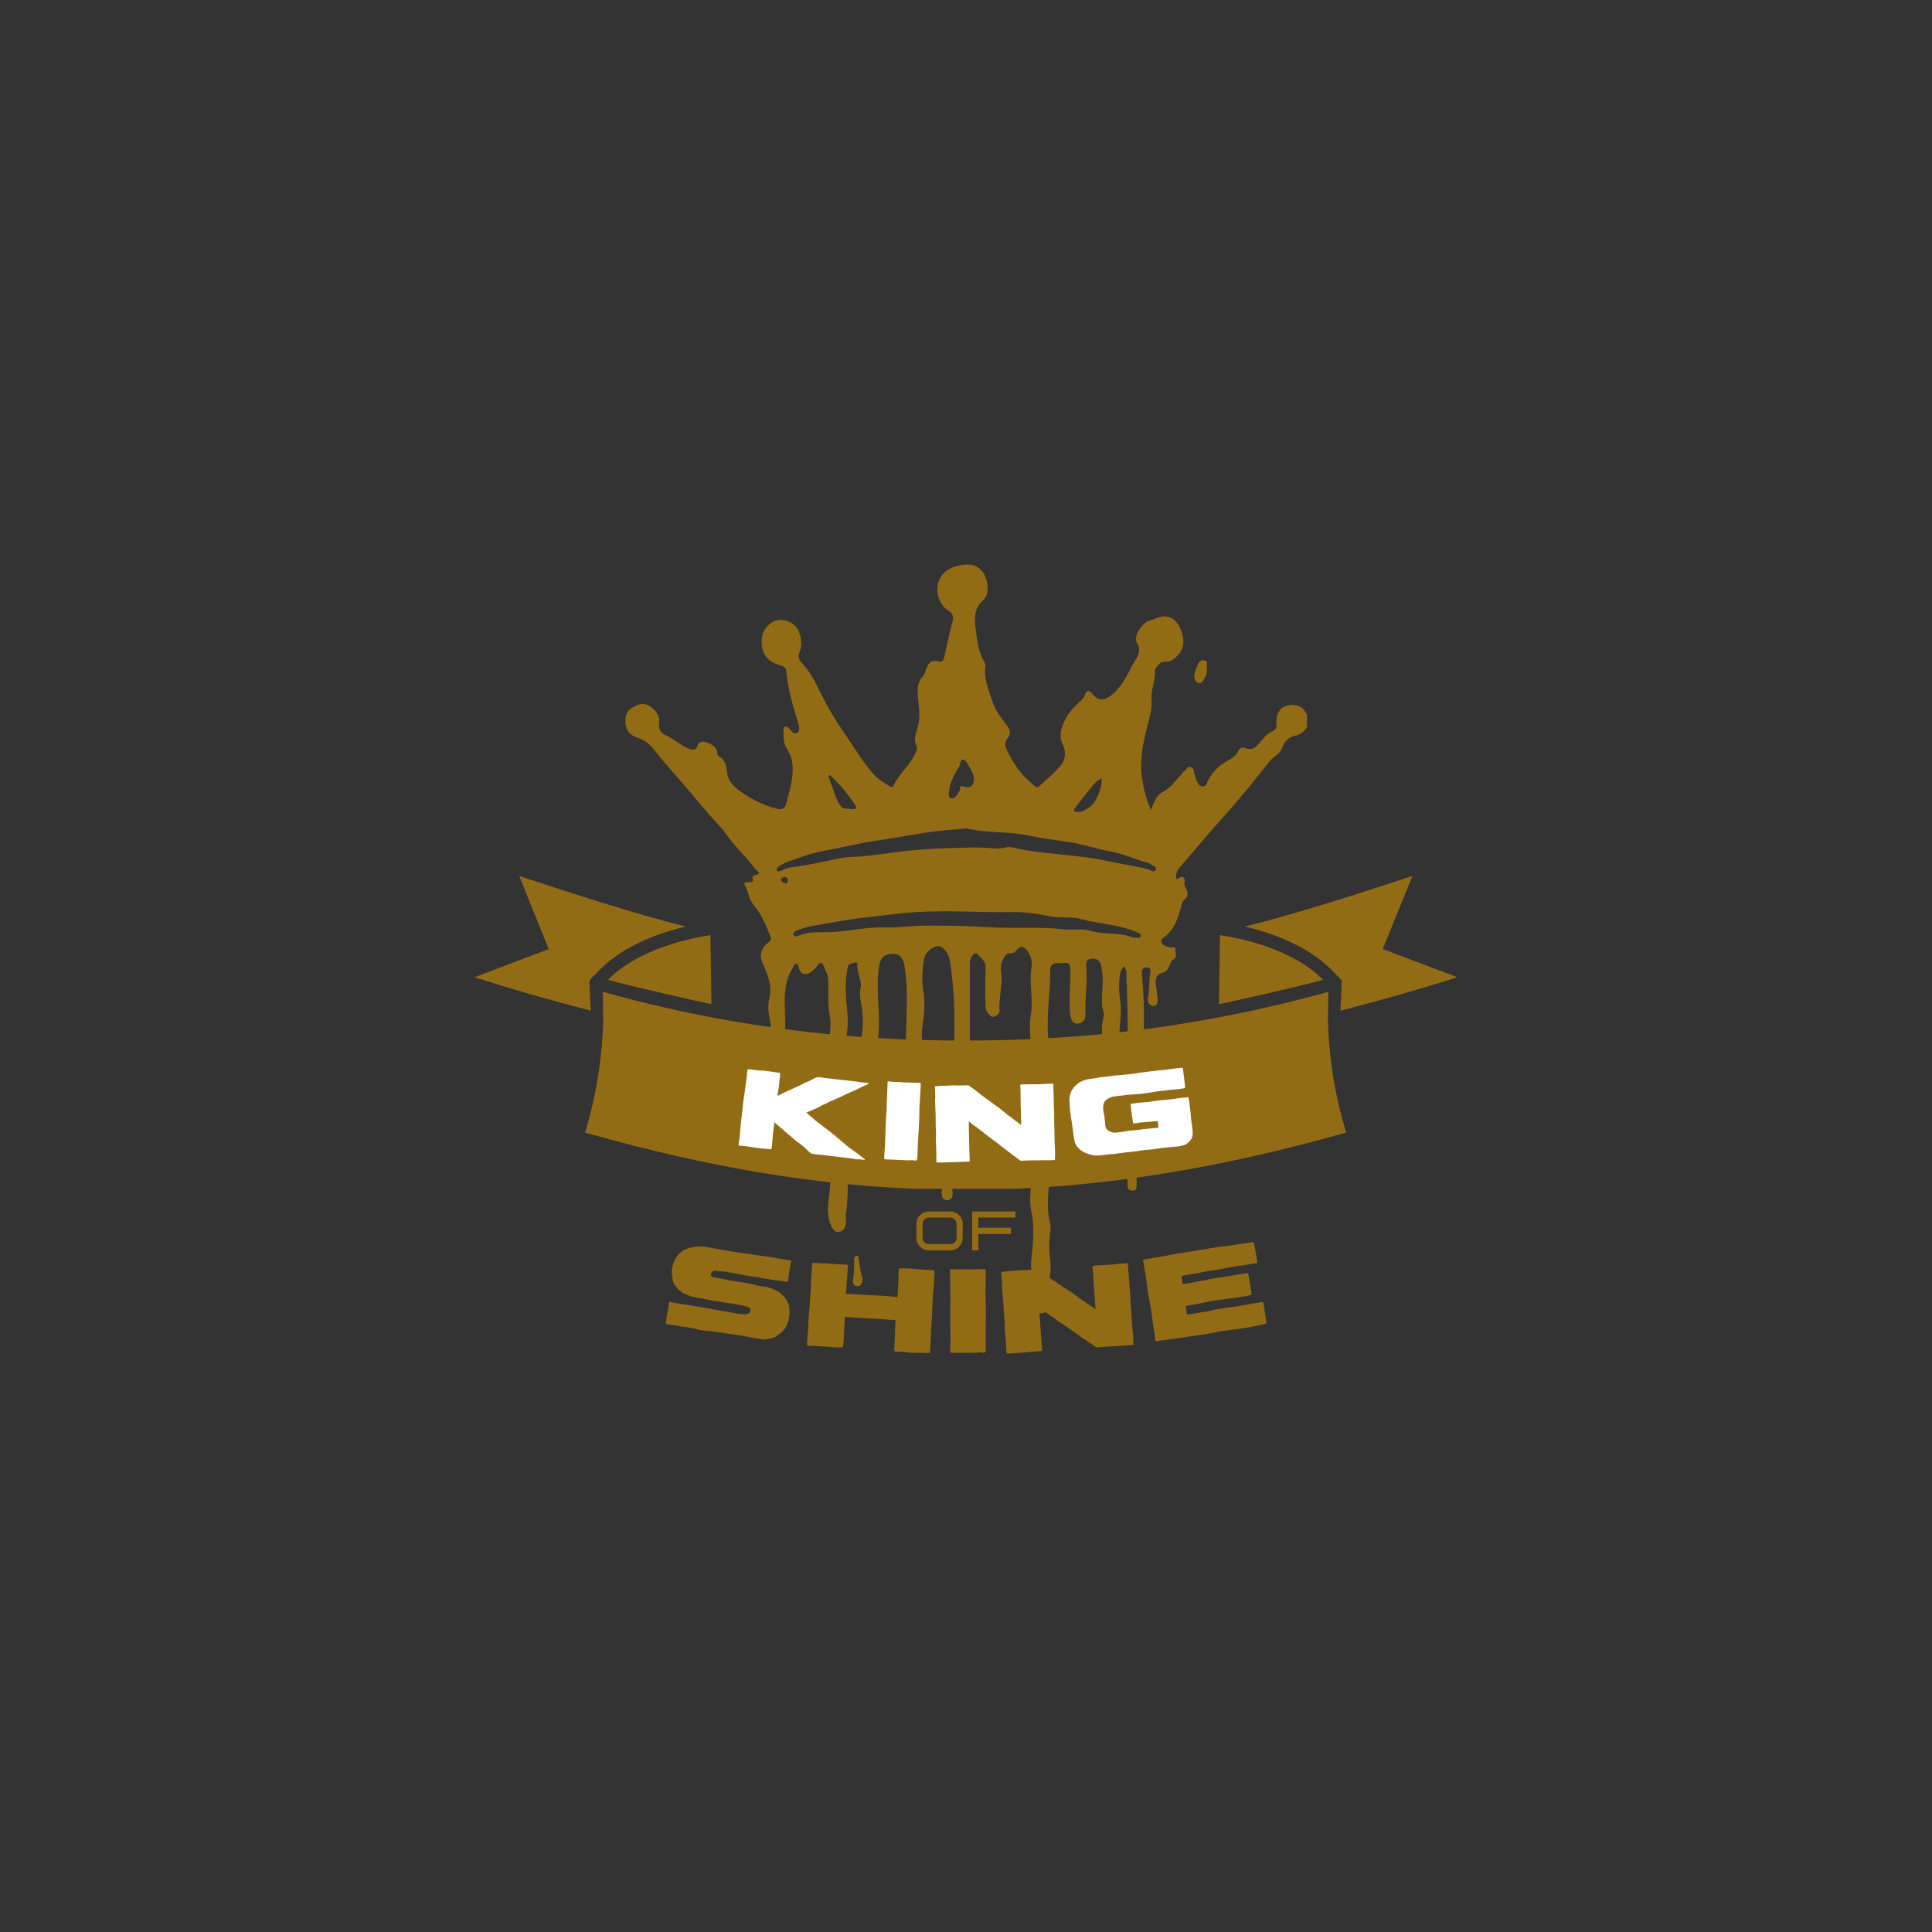 <svg xmlns="http://www.w3.org/2000/svg" xmlns:xlink="http://www.w3.org/1999/xlink" width="500" zoomAndPan="magnify" viewBox="0 0 375 375" height="500" preserveAspectRatio="xMidYMid meet" version="1.0"><rect x="0" y="0" width="375" height="375" fill="#333333" stroke="none"/><defs><g/><clipPath id="ab12d1216f"><path d="M 92.09 170 L 134 170 L 134 197 L 92.09 197 Z M 92.09 170 " clip-rule="nonzero"/></clipPath><clipPath id="f972c43292"><path d="M 241 170 L 282.59 170 L 282.59 197 L 241 197 Z M 241 170 " clip-rule="nonzero"/></clipPath><clipPath id="a110fcd1b8"><path d="M 113 192 L 262 192 L 262 230.746 L 113 230.746 Z M 113 192 " clip-rule="nonzero"/></clipPath><clipPath id="2cb1a91d29"><path d="M 121 109.398 L 253.691 109.398 L 253.691 254.898 L 121 254.898 Z M 121 109.398 " clip-rule="nonzero"/></clipPath></defs><g clip-path="url(#ab12d1216f)"><path fill="#926c15" d="M 114.664 196.168 L 114.406 190.355 L 114.691 189.988 C 114.789 189.871 114.883 189.758 114.98 189.652 L 115.234 189.352 L 115.328 189.375 C 120.156 183.789 127.734 181.105 133.141 179.848 C 123.078 177.359 110.762 173.309 101.559 170.281 L 100.785 170.027 L 106.504 184.215 L 92.09 189.688 C 99.062 191.918 106.984 194.188 114.664 196.168 " fill-opacity="1" fill-rule="nonzero"/></g><path fill="#926c15" d="M 138.094 194.91 L 137.895 181.512 C 134.582 181.996 124.121 183.969 118.004 190.188 C 122.57 191.461 136.434 194.594 138.094 194.91 " fill-opacity="1" fill-rule="nonzero"/><g clip-path="url(#f972c43292)"><path fill="#926c15" d="M 259.516 189.375 L 259.609 189.352 L 259.867 189.652 C 259.961 189.758 260.059 189.871 260.156 189.988 L 260.441 190.355 L 260.18 196.168 C 267.91 194.188 275.879 191.918 282.898 189.688 L 268.395 184.215 L 274.148 170.027 L 273.371 170.281 C 264.109 173.309 251.715 177.359 241.59 179.848 C 247.027 181.105 254.652 183.789 259.516 189.375 " fill-opacity="1" fill-rule="nonzero"/></g><path fill="#926c15" d="M 256.824 190.188 C 250.664 183.969 240.141 181.996 236.805 181.512 L 236.605 194.91 C 238.27 194.594 252.227 191.461 256.824 190.188 " fill-opacity="1" fill-rule="nonzero"/><g clip-path="url(#a110fcd1b8)"><path fill="#926c15" d="M 257.762 198.586 C 257.754 198.316 257.754 198.047 257.75 197.777 L 257.734 196.789 L 257.793 196.773 C 257.777 195.219 257.793 193.816 257.848 192.508 C 253.281 193.781 248.523 194.961 243.703 196.016 C 243.273 196.109 242.844 196.203 242.414 196.297 C 240.254 196.754 238.121 197.18 236.07 197.562 L 234.789 197.801 C 219.113 200.648 203.148 202.023 187.195 201.961 C 171.34 202.023 155.477 200.648 139.898 197.801 L 138.625 197.562 C 136.586 197.18 134.469 196.754 132.32 196.297 C 131.895 196.203 131.465 196.109 131.043 196.016 C 126.25 194.961 121.523 193.781 116.984 192.508 C 117.039 193.816 117.055 195.219 117.039 196.773 L 117.094 196.789 L 117.082 197.777 C 117.078 198.047 117.078 198.316 117.07 198.586 C 116.984 201.25 116.762 203.949 116.414 206.617 C 115.812 211.195 114.852 215.637 113.555 219.828 C 140.238 227.406 163.609 230.941 187.047 230.945 L 187.34 230.945 C 210.93 230.941 234.445 227.406 261.301 219.828 C 259.996 215.637 259.031 211.195 258.422 206.617 C 258.074 203.949 257.848 201.25 257.762 198.586 " fill-opacity="1" fill-rule="nonzero"/></g><g clip-path="url(#2cb1a91d29)"><path fill="#926c15" d="M 223.434 157.246 C 223.676 156.602 223.758 156.238 223.918 155.914 C 224.363 154.949 224.766 154.18 225.934 153.578 C 227.305 152.852 228.273 151.359 229.398 150.191 C 229.562 150.031 229.641 149.746 229.805 149.707 C 230.285 149.504 230.406 148.66 231.094 148.859 C 231.777 149.062 231.699 149.789 231.859 150.312 C 231.98 150.754 232.141 151.16 232.301 151.602 C 232.504 152.125 232.785 152.609 233.43 152.648 C 234.074 152.691 234.195 152.168 234.398 151.684 C 235.203 149.988 236.453 148.66 238.148 147.73 C 238.992 147.25 239.879 146.766 240.324 145.797 C 240.566 145.273 241.008 144.91 241.773 145.234 C 242.824 145.676 243.629 145.191 244.316 144.387 C 245.121 143.418 245.848 142.41 247.055 141.887 C 247.863 141.566 247.781 140.84 247.742 140.152 C 247.66 137.371 249.836 136.484 251.73 136.93 C 252.98 137.211 254.031 138.785 253.988 140.031 C 253.949 141.16 252.82 142.531 251.609 142.734 C 250.078 143.016 249.273 143.941 248.789 145.312 C 248.387 146.402 247.258 146.805 246.531 147.652 C 243.629 151.281 240.766 154.906 237.664 158.332 C 234.68 161.641 231.859 165.023 228.957 168.41 C 228.352 169.137 228.109 169.742 228.391 170.707 C 229.52 169.863 230.125 170.062 229.883 171.555 C 229.844 171.879 230.086 172.16 230.207 172.441 C 230.527 173.129 230.73 173.895 230.047 174.457 C 229.32 175.062 229.32 175.867 229.078 176.633 C 228.473 178.73 227.707 180.746 225.773 182.035 C 225.25 182.398 225.289 183.004 225.812 183.406 C 226.176 183.648 226.66 183.727 227.062 183.891 C 227.426 184.051 228.152 183.566 228.152 184.293 C 228.152 184.938 228.594 185.785 227.707 186.27 C 227.266 186.512 227.184 186.992 227.023 187.398 C 226.781 188 226.418 188.605 225.773 188.766 C 224.363 189.09 224.242 190.016 224.363 191.145 C 224.441 191.992 224.602 192.879 224.684 193.727 C 224.766 194.41 224.684 195.297 223.836 195.258 C 223.07 195.215 222.629 194.371 222.828 193.605 C 223.191 192.113 222.949 190.621 223.234 189.129 C 223.312 188.523 223.516 187.84 222.629 187.758 C 221.699 187.68 221.621 188.406 221.66 189.051 C 221.82 191.387 222.023 193.727 222.023 196.023 C 222.023 198.926 222.062 201.867 221.781 204.77 C 221.539 206.906 221.863 209.043 221.941 211.141 C 222.023 213.598 221.539 216.059 221.621 218.516 C 221.66 219.242 221.379 220.129 220.41 220.289 C 219.402 220.449 219.324 219.484 218.961 218.918 C 218.68 218.477 218.598 217.91 218.637 217.348 C 218.879 213.477 218.477 209.566 218.719 205.738 C 219.039 200.254 218.84 194.812 218.637 189.332 C 218.637 188.766 218.68 188.164 218.152 187.598 C 217.266 188.406 217.348 189.492 217.266 190.461 C 217.066 192.273 217.508 194.09 217.551 195.902 C 217.629 197.957 217.105 199.973 217.348 202.027 C 217.508 203.52 216.461 204.527 215.371 204.449 C 214.891 204.406 214.648 204.164 214.527 203.723 C 214.004 201.625 213.559 199.531 214.203 197.395 C 214.285 197.152 214.324 196.828 214.242 196.586 C 213.398 194.047 214.324 191.469 213.961 188.93 C 213.883 188.363 213.84 187.758 213.68 187.195 C 213.355 186.309 212.672 185.945 211.746 186.105 C 210.777 186.227 210.777 186.953 210.859 187.68 C 211.141 190.742 210.535 193.766 210.695 196.828 C 210.738 197.676 210.293 198.602 209.285 198.684 C 208.117 198.766 207.836 197.797 207.715 196.828 C 207.43 193.926 207.836 191.023 207.754 188.121 C 207.715 187.195 207.512 186.75 206.543 186.914 C 206.141 186.992 205.738 186.914 205.297 186.914 C 204.449 186.953 203.844 187.234 203.844 188.285 C 203.883 192.879 202.996 197.434 203.523 202.07 C 203.883 205.336 203.32 208.598 203.16 211.906 C 203.117 212.348 202.996 212.832 203.078 213.273 C 203.562 216.902 202.875 220.57 203.078 224.199 C 203.16 226.094 203.762 227.949 203.602 229.883 C 203.402 232.422 203.16 234.961 203.844 237.5 C 204.047 238.227 203.844 239.031 203.762 239.801 C 203.641 241.25 203.602 242.66 203.805 244.152 C 204.125 246.047 203.762 247.98 203.441 249.875 C 203.199 251.289 203.723 252.699 203.117 254.07 C 202.836 254.715 202.516 255.156 201.789 255.195 C 201.023 255.238 200.82 254.672 200.578 254.109 C 199.895 252.578 199.934 251.004 200.215 249.434 C 200.336 248.625 200.5 247.738 200.297 246.973 C 199.895 245.363 200.297 243.789 200.418 242.219 C 200.621 239.801 200.699 237.461 200.176 235.043 C 199.812 233.43 199.973 231.695 200.137 230.004 C 200.258 228.715 200.457 227.465 200.055 226.215 C 199.328 223.957 200.016 221.699 200.137 219.441 C 200.176 218.477 200.137 217.547 200.055 216.621 C 199.895 214.688 199.812 212.75 200.258 210.816 C 200.5 209.809 199.895 208.84 200.055 207.832 C 200.621 204.207 199.492 200.539 200.094 196.949 C 200.621 193.805 199.652 190.703 200.258 187.559 C 200.379 186.914 200.215 186.148 199.973 185.543 C 199.691 184.898 199.25 184.172 198.645 183.848 C 197.957 183.488 197.477 184.293 197.031 184.734 C 196.508 185.301 195.582 184.734 195.098 185.504 C 194.531 186.43 194.129 187.316 194.289 188.445 C 194.734 191.023 193.809 193.605 194.008 196.184 C 194.047 196.91 193.445 197.07 193 197.312 C 192.477 197.555 192.195 197.109 191.871 196.789 C 191.387 196.266 191.266 195.621 191.266 194.895 C 191.266 192.555 191.188 190.219 191.309 187.922 C 191.387 186.59 190.461 185.984 189.734 185.219 C 189.453 184.898 189.051 185.02 188.809 185.383 C 188.484 185.824 188.246 186.309 188.246 186.871 C 188.246 193.969 188.246 201.02 188.246 208.117 C 188.246 212.711 188.203 217.305 188.164 221.902 C 188.164 222.707 188.285 223.555 188.203 224.359 C 188.164 225.328 187.801 226.297 186.754 226.375 C 185.703 226.418 185.422 225.531 185.18 224.562 C 184.574 221.941 185.223 219.402 185.18 216.824 C 185.141 214.645 184.98 212.469 184.859 210.332 C 184.738 208.359 184.215 206.18 184.938 204.164 C 185.223 203.398 185.18 202.555 185.223 201.746 C 185.344 196.707 185.18 191.711 184.414 186.75 C 184.215 185.543 183.73 184.414 182.723 183.809 C 181.715 183.203 179.738 184.535 179.457 185.824 C 178.973 188 178.891 190.18 179.215 192.355 C 179.539 194.41 179.457 196.465 179.133 198.48 C 178.934 199.812 178.773 201.102 179.094 202.434 C 179.215 202.875 179.055 203.359 178.852 203.762 C 178.57 204.367 178.328 205.133 177.48 205.133 C 176.516 205.133 176.395 204.285 176.191 203.641 C 175.828 202.434 175.789 201.184 175.871 199.895 C 176.031 195.742 176.23 191.508 175.547 187.398 C 175.387 186.348 174.902 185.18 173.449 185.141 C 171.84 185.098 170.953 185.742 170.668 187.316 C 170.266 189.734 170.348 192.195 170.469 194.613 C 170.59 197.031 170.75 199.449 170.387 201.828 C 170.145 203.562 170.188 205.293 170.547 206.988 C 170.59 207.188 170.629 207.43 170.629 207.672 C 170.629 213.035 170.711 218.395 170.59 223.797 C 170.547 225.086 170.348 226.418 170.348 227.746 C 170.348 228.512 170.105 229.32 169.18 229.559 C 168.613 229.68 167.93 229.559 167.727 229.035 C 167.402 228.191 167.082 227.223 167.242 226.418 C 167.566 224.723 167.363 223.152 167.164 221.457 C 166.922 219.16 167.324 216.781 167.523 214.402 C 167.566 213.84 167.766 213.273 167.523 212.793 C 166.84 211.34 166.961 209.93 167.285 208.398 C 167.484 207.352 167.484 206.223 167.121 205.133 C 166.801 204.207 166.801 203.32 167.043 202.312 C 167.605 199.691 167.645 197.07 167.082 194.449 C 166.922 193.562 166.84 192.676 167.043 191.75 C 167.363 190.18 166.195 188.727 166.438 187.074 C 166.477 186.793 165.992 186.75 165.75 186.871 C 165.309 187.074 164.703 186.953 164.543 187.719 C 164.02 190.301 164.098 192.879 164.383 195.5 C 164.543 197.191 164.664 198.844 164.383 200.539 C 164.262 201.305 164.219 202.109 164.301 202.875 C 164.582 206.625 164.18 210.332 164.18 214.082 C 164.141 216.703 164.742 219.32 164.621 221.941 C 164.383 226.457 164.824 231.012 164.219 235.566 C 164.098 236.453 164.383 237.301 163.977 238.227 C 163.695 238.871 163.293 239.031 162.809 239.113 C 162.246 239.195 161.84 238.832 161.52 238.309 C 160.473 236.371 160.633 234.316 160.914 232.301 C 161.277 229.48 161.398 226.699 160.832 223.875 C 160.473 222.062 161.156 220.25 161.035 218.434 C 160.996 217.668 160.996 216.902 160.793 216.137 C 160.148 213.922 160.953 211.742 161.074 209.527 C 161.195 207.914 161.359 206.344 161.035 204.77 C 160.512 202.27 161.559 199.773 161.074 197.273 C 160.633 195.055 160.793 192.84 160.793 190.582 C 160.793 189.414 160.27 188.363 159.824 187.355 C 159.586 186.793 159.223 186.711 158.816 187.234 C 158.375 187.801 157.891 188.406 157.285 188.766 C 156.277 189.371 155.391 189.051 155.07 187.922 C 154.988 187.559 154.988 187.113 154.586 187.074 C 154.141 187.035 154.102 187.52 153.902 187.801 C 151.887 190.945 152.328 194.492 152.41 197.879 C 152.449 201.465 152.488 205.051 152.207 208.641 C 152.008 211.059 152.973 213.438 152.57 215.855 C 152.086 218.879 152.652 221.941 152.047 224.965 C 151.926 225.691 151.602 226.133 150.918 226.297 C 150.031 226.496 149.828 225.73 149.586 225.207 C 149.184 224.48 149.023 223.676 149.062 222.828 C 149.145 220.57 148.984 218.273 149.305 216.016 C 149.629 213.719 148.699 211.379 149.105 209.082 C 149.629 205.859 148.578 202.555 149.547 199.328 C 149.629 199.086 149.586 198.766 149.508 198.523 C 149.184 196.91 148.941 195.297 149.344 193.645 C 149.91 191.227 148.984 189.129 148.055 186.992 C 147.328 185.34 147.691 184.051 149.145 182.922 C 149.586 182.602 149.75 182.277 149.547 181.793 C 148.699 179.617 147.812 177.441 146.281 175.668 C 145.316 174.539 145.316 173.047 144.59 171.879 C 144.188 171.273 144.832 171.234 145.234 171.234 C 145.879 171.273 146.363 171.234 146.082 170.387 C 146.039 170.227 146.082 169.984 146.281 169.941 C 148.297 169.578 146.727 168.977 146.402 168.449 C 144.871 166.234 142.773 164.543 141.242 162.285 C 139.953 160.43 138.219 158.859 136.77 157.082 C 134.109 153.859 131.328 150.715 128.586 147.531 C 127.418 146.16 126.488 144.547 124.797 143.621 C 123.992 143.176 123.023 143.098 122.258 142.371 C 121.129 141.281 120.969 138.461 122.5 137.492 C 123.707 136.727 124.879 136.203 126.25 137.172 C 127.418 137.977 128.102 138.984 127.941 140.438 C 127.781 141.605 128.262 142.289 129.352 142.773 C 130.926 143.461 132.133 144.707 133.785 145.355 C 134.633 145.676 135.117 145.477 135.316 144.91 C 135.723 143.66 136.609 143.902 137.375 144.184 C 138.301 144.547 139.188 145.031 139.227 146.242 C 139.227 146.441 139.391 146.766 139.551 146.844 C 140.758 147.41 140.961 148.617 141.082 149.668 C 141.285 151.926 142.855 153.055 144.469 154.141 C 146.363 155.391 148.379 156.316 150.555 156.922 C 151.723 157.285 152.367 157.004 152.652 155.875 C 153.055 154.18 153.617 152.488 153.781 150.715 C 153.98 148.859 153.859 147.047 152.812 145.477 C 152.047 144.305 152.047 143.055 152.086 141.805 C 152.086 141.566 151.965 141.242 152.246 141.082 C 152.57 140.918 152.852 141.121 153.094 141.324 C 153.617 141.766 154.062 142.812 154.828 142.168 C 155.391 141.727 155.07 140.758 154.828 139.992 C 153.82 136.809 152.934 133.625 152.609 130.277 C 152.531 129.551 152.086 129.27 151.359 129.109 C 149.387 128.586 148.055 127.297 147.855 125.199 C 147.691 123.465 148.176 121.934 149.789 120.844 C 151.523 119.676 154.344 120.605 155.07 122.621 C 155.555 123.949 155.754 125.199 155.191 126.57 C 154.867 127.336 154.988 128.062 155.715 128.785 C 157.406 130.52 158.375 132.738 159.465 134.875 C 160.793 137.535 162.324 140.074 164.02 142.492 C 165.832 145.113 167.445 147.895 169.582 150.312 C 170.469 151.32 171.598 151.926 172.684 152.609 C 172.926 152.77 173.25 152.812 173.41 152.527 C 174.5 150.152 176.676 148.539 177.723 146.121 C 177.926 145.676 178.086 145.152 177.883 144.789 C 177.238 143.418 177.844 142.211 178.168 140.961 C 178.773 138.785 178.207 136.605 178.125 134.469 C 178.086 133.262 178.246 132.211 179.094 131.324 C 179.375 131.004 179.539 130.559 179.699 130.117 C 180.062 128.906 180.586 127.98 182.156 128.383 C 183.125 128.625 183.207 127.82 183.367 127.133 C 183.852 124.957 184.336 122.738 184.898 120.605 C 185.141 119.676 184.859 118.992 184.172 118.59 C 182.398 117.539 181.672 115.242 182.035 113.43 C 182.441 111.574 183.809 110.203 186.43 109.719 C 188.203 109.398 189.574 109.52 190.742 111.012 C 191.793 112.379 192.152 115.324 190.906 116.41 C 188.809 118.227 189.172 120.523 189.453 122.699 C 189.695 124.676 189.977 126.73 191.105 128.543 C 191.227 128.746 191.309 129.07 191.266 129.352 C 190.906 131.809 191.953 133.988 192.637 136.203 C 193.16 137.777 194.129 139.105 195.137 140.395 C 195.742 141.203 196.508 142.168 195.539 143.34 C 194.938 144.023 195.055 144.789 195.461 145.637 C 196.711 148.297 198.32 150.594 200.66 152.406 C 201.023 152.691 201.305 152.973 201.668 152.648 C 203.039 151.398 204.449 150.191 205.699 148.82 C 206.867 147.531 206.988 145.918 206.223 144.348 C 205.578 143.055 205.859 141.926 206.305 140.68 C 206.949 138.984 207.996 137.613 209.324 136.445 C 209.809 136.043 210.332 135.559 210.535 134.996 C 211.059 133.504 211.625 134.188 212.188 134.875 C 213.035 135.883 214.082 136.004 215.09 135.355 C 217.145 134.066 218.316 132.012 219.363 129.957 C 219.566 129.551 219.805 129.027 220.047 128.664 C 220.855 127.418 221.621 126.367 220.652 124.676 C 219.969 123.508 221.66 120.926 223.031 120.484 C 223.477 120.363 223.918 120.242 224.32 120.039 C 226.82 118.949 228.594 120.16 229.398 122.82 C 230.168 125.199 229.398 126.973 227.305 128.223 C 226.578 128.664 225.531 128.102 224.844 129.07 C 224.602 129.391 224.16 129.754 224.16 130.117 C 224.281 132.094 223.355 133.945 223.516 135.922 C 223.637 137.332 223.273 138.621 222.949 139.953 C 222.023 143.461 221.176 147.008 221.621 150.676 C 221.941 152.691 222.305 154.906 223.434 157.246 Z M 187.641 160.793 C 184.695 161.074 182.035 161.234 179.457 161.641 C 176.312 162.164 173.168 162.727 170.066 163.172 C 167.285 163.574 164.582 164.258 161.801 164.781 C 159.664 165.188 157.449 165.59 155.391 166.395 C 153.941 166.961 152.328 167.242 151.078 168.289 C 150.918 168.453 150.676 168.57 150.758 168.855 C 150.879 169.219 151.199 169.137 151.441 169.055 C 152.168 168.812 152.895 168.41 153.66 168.332 C 156.359 168.047 158.98 167.402 161.641 166.879 C 162.727 166.676 163.777 166.395 164.863 166.355 C 167.969 166.273 171.031 165.789 174.055 165.387 C 178.852 164.742 183.648 164.621 188.445 164.5 C 190.18 164.461 191.914 164.582 193.645 164.703 C 194.574 164.742 195.418 164.258 196.348 164.461 C 202.434 165.91 208.762 165.75 214.891 167.121 C 217.59 167.727 220.332 168.047 222.992 168.773 C 223.395 168.895 224 169.5 224.32 168.812 C 224.602 168.129 223.676 168.129 223.355 167.727 C 223.273 167.605 223.031 167.523 222.871 167.484 C 220.41 166.879 218.113 165.711 215.535 165.266 C 212.793 164.781 210.094 163.816 207.352 163.414 C 204.891 163.051 202.395 162.766 200.016 162.242 C 195.824 161.316 191.508 161.762 187.641 160.793 Z M 220.168 182.074 C 220.695 181.875 221.258 182.238 221.418 181.715 C 221.582 181.148 220.977 181.148 220.652 180.945 C 220.371 180.785 220.09 180.707 219.766 180.586 C 216.582 179.414 213.156 179.293 209.891 178.406 C 207.914 177.883 205.82 178.246 203.762 177.844 C 201.426 177.359 199.008 176.996 196.59 177.039 C 193.363 177.078 190.098 176.996 186.875 176.918 C 182.844 176.836 178.852 176.875 174.863 177.277 C 171.273 177.684 167.645 178.086 164.059 178.609 C 162.77 178.812 161.48 179.094 160.188 179.293 C 158.293 179.617 156.32 179.859 154.547 180.664 C 154.223 180.828 153.859 181.027 154.02 181.473 C 154.184 181.832 154.625 181.793 154.867 181.672 C 156.48 180.945 158.215 180.906 159.906 180.945 C 163.816 181.027 167.645 179.898 171.598 180.02 C 174.457 180.102 177.32 179.656 180.141 179.656 C 184.094 179.656 188.043 179.738 191.992 179.98 C 196.789 180.262 201.668 179.82 206.465 180.383 C 208.199 180.586 209.93 180.18 211.625 180.664 C 214.445 181.512 217.508 180.867 220.168 182.074 Z M 189.051 151.078 C 189.012 150.273 188.527 149.504 188.082 148.738 C 187.762 148.215 187.438 147.449 186.875 147.449 C 186.309 147.449 186.43 148.336 186.188 148.781 C 186.066 149.023 185.867 149.223 185.746 149.465 C 185.141 150.594 184.496 151.723 184.293 153.055 C 184.215 153.777 183.891 154.785 184.656 154.949 C 185.344 155.07 185.945 154.141 186.309 153.375 C 186.352 153.293 186.309 153.215 186.309 153.094 C 186.309 152.57 186.551 152.488 187.035 152.648 C 188.246 153.133 189.09 152.527 189.051 151.078 Z M 161.117 150.434 C 160.996 150.512 160.914 150.555 160.793 150.633 C 160.996 151.16 161.117 151.723 161.359 152.246 C 162.004 153.777 162.246 155.473 163.414 156.723 C 163.695 157.004 165.871 157.164 166.113 156.922 C 166.277 156.762 166.234 156.602 166.113 156.438 C 164.742 154.223 163.012 152.285 161.117 150.434 Z M 213.84 151.039 C 213.355 151.359 212.832 151.602 212.512 152.004 C 211.18 153.578 209.93 155.188 208.68 156.801 C 208.199 157.406 208.602 157.566 209.164 157.609 C 210.375 157.688 212.148 156.398 212.672 155.309 C 213.316 153.98 213.883 152.691 213.84 151.039 Z M 152.895 170.992 C 152.934 170.586 152.773 170.266 152.328 170.266 C 152.008 170.266 151.602 170.348 151.602 170.668 C 151.602 171.191 152.086 171.352 152.488 171.473 C 152.852 171.594 152.852 171.234 152.895 170.992 Z M 152.895 170.992 " fill-opacity="1" fill-rule="nonzero"/></g><path fill="#926c15" d="M 234.238 129.391 C 234.359 130.359 234.117 131.164 233.715 131.852 C 233.473 132.254 233.109 132.777 232.543 132.535 C 232.102 132.332 231.82 131.93 231.82 131.367 C 231.82 130.359 232.262 129.551 232.664 128.664 C 232.867 128.223 233.309 128.062 233.793 128.184 C 234.641 128.383 234.117 129.07 234.238 129.391 Z M 234.238 129.391 " fill-opacity="1" fill-rule="nonzero"/><path fill="#926c15" d="M 167.445 248.102 C 167.324 248.867 167.324 249.676 166.395 249.633 C 165.508 249.594 165.469 248.746 165.59 248.223 C 165.793 246.973 165.832 245.723 165.793 244.434 C 165.793 244.07 165.914 243.789 166.316 243.75 C 166.719 243.75 166.598 244.113 166.68 244.355 C 166.879 245.605 166.961 246.934 167.445 248.102 Z M 167.445 248.102 " fill-opacity="1" fill-rule="nonzero"/><path fill="#926c15" d="M 218.801 228.473 C 218.801 228.434 218.801 228.391 218.801 228.352 C 218.918 227.664 218.234 226.496 219.523 226.457 C 220.734 226.418 220.332 227.625 220.531 228.312 C 220.695 228.875 220.613 229.559 220.613 230.207 C 220.613 230.648 220.574 231.133 219.887 231.094 C 219.281 231.094 218.918 230.891 218.879 230.246 C 218.84 229.641 218.84 229.078 218.801 228.473 Z M 218.801 228.473 " fill-opacity="1" fill-rule="nonzero"/><path fill="#926c15" d="M 192.074 215.734 C 191.992 216.34 191.914 216.902 191.227 217.023 C 190.5 217.145 190.258 216.539 190.219 216.016 C 190.141 214.848 190.18 213.637 190.18 212.469 C 190.18 212.148 190.301 211.945 190.621 211.945 C 190.863 211.945 191.188 212.027 191.188 212.27 C 191.188 213.516 191.914 214.566 192.074 215.734 Z M 192.074 215.734 " fill-opacity="1" fill-rule="nonzero"/><path fill="#926c15" d="M 182.762 231.496 C 182.922 230.809 182.762 229.762 183.77 229.762 C 184.738 229.723 184.859 230.77 184.898 231.496 C 184.938 232.102 184.816 232.945 183.852 232.945 C 182.922 232.945 182.801 232.262 182.762 231.496 Z M 182.762 231.496 " fill-opacity="1" fill-rule="nonzero"/><g fill="#ffffff" fill-opacity="1"><g transform="translate(141.811, 221.952)"><g><path d="M 9.605 -13.68 C 9.438 -13.723 9.285 -13.738 9.16 -13.773 C 8.859 -13.809 8.582 -13.84 8.285 -13.898 C 7.797 -13.977 7.281 -14.016 6.77 -14.094 C 6.449 -14.152 6.125 -14.168 5.801 -14.164 C 5.605 -14.164 5.391 -14.188 5.199 -14.211 C 4.941 -14.242 4.684 -14.27 4.43 -14.32 C 4.066 -14.363 3.727 -14.402 3.355 -14.402 C 3.312 -14.387 3.285 -14.344 3.281 -14.301 C 3.234 -14.09 3.211 -13.898 3.188 -13.684 C 3.18 -13.621 3.172 -13.555 3.168 -13.512 C 3.168 -13.34 3.168 -13.164 3.148 -12.996 C 3.141 -12.91 3.109 -12.848 3.105 -12.785 C 3.039 -12.422 3.02 -12.055 2.957 -11.715 C 2.867 -11.098 2.816 -10.473 2.723 -9.855 C 2.68 -9.668 2.676 -9.473 2.633 -9.281 C 2.586 -9.047 2.535 -8.816 2.508 -8.578 C 2.441 -8 2.398 -7.441 2.336 -6.887 C 2.254 -5.984 2.129 -5.09 2.023 -4.168 C 1.988 -3.695 1.91 -3.207 1.875 -2.711 C 1.859 -2.387 1.82 -2.047 1.805 -1.723 C 1.746 -1.23 1.711 -0.734 1.613 -0.246 C 1.566 -0.059 1.543 0.156 1.562 0.355 C 1.602 0.402 1.664 0.41 1.707 0.414 C 1.988 0.426 2.289 0.461 2.566 0.492 C 3.082 0.551 3.574 0.586 4.062 0.688 C 4.234 0.707 4.402 0.746 4.574 0.766 C 4.68 0.781 4.785 0.812 4.891 0.824 C 5.578 0.906 6.258 1.004 6.949 1.043 C 7.207 1.051 7.488 1.082 7.766 1.113 C 7.828 1.121 7.875 1.105 7.918 1.09 C 7.922 1.066 7.926 1.047 7.926 1.047 C 7.969 0.855 7.949 0.66 8.035 0.473 C 8.035 0.473 8.016 0.449 8.02 0.43 C 8.023 0.387 8.027 0.344 8.031 0.32 C 8.055 -0.09 8.125 -0.516 8.152 -0.922 C 8.156 -1.336 8.207 -1.762 8.254 -2.168 C 8.309 -2.641 8.383 -3.109 8.438 -3.578 C 8.457 -3.75 8.477 -3.898 8.496 -4.07 C 8.496 -4.094 8.52 -4.113 8.527 -4.156 C 8.582 -4.082 8.617 -4.012 8.676 -3.965 C 8.895 -3.766 9.129 -3.562 9.344 -3.367 C 9.586 -3.188 9.801 -2.988 10.039 -2.809 C 10.16 -2.707 10.273 -2.586 10.391 -2.465 C 10.57 -2.312 10.75 -2.184 10.906 -2.035 C 11.062 -1.91 11.223 -1.781 11.379 -1.633 C 11.441 -1.605 11.48 -1.559 11.539 -1.508 C 11.773 -1.305 12.008 -1.086 12.246 -0.883 C 12.484 -0.684 12.742 -0.48 12.98 -0.277 C 13 -0.277 13.02 -0.254 13.062 -0.246 C 13.281 -0.09 13.504 0.062 13.723 0.242 C 13.922 0.395 14.098 0.547 14.293 0.719 C 14.473 0.871 14.625 1.062 14.801 1.211 C 14.938 1.359 15.074 1.48 15.234 1.609 C 15.371 1.711 15.512 1.836 15.672 1.941 C 15.691 1.965 15.754 1.973 15.797 2 C 15.945 2.016 16.094 2.035 16.246 2.051 C 16.434 2.094 16.629 2.117 16.84 2.141 C 16.863 2.145 16.867 2.121 16.887 2.125 C 16.93 2.129 16.949 2.133 16.973 2.137 C 17.359 2.18 17.746 2.203 18.148 2.27 C 18.426 2.324 18.727 2.336 19.004 2.371 C 19.582 2.438 20.141 2.5 20.695 2.566 C 21.441 2.672 22.195 2.738 22.961 2.848 C 23.324 2.891 23.707 2.957 24.094 3 C 24.137 3.008 24.199 3.016 24.266 3.02 C 24.309 3.027 24.348 3.051 24.391 3.059 C 24.496 3.07 24.602 3.105 24.691 3.07 C 24.867 3.047 25.016 3.086 25.191 3.086 C 25.469 3.117 25.727 3.148 26.004 3.18 C 26.027 3.16 26.055 3.121 26.078 3.102 C 26 3.027 25.941 2.977 25.879 2.926 C 25.641 2.746 25.402 2.566 25.164 2.367 C 25.066 2.289 24.926 2.188 24.805 2.109 C 24.648 1.961 24.469 1.832 24.289 1.699 C 24.207 1.648 24.148 1.598 24.066 1.547 C 23.727 1.312 23.406 1.078 23.086 0.848 C 22.766 0.613 22.469 0.363 22.195 0.113 C 22.055 -0.012 21.918 -0.133 21.777 -0.238 C 21.641 -0.363 21.48 -0.469 21.344 -0.59 C 21.008 -0.891 20.676 -1.188 20.297 -1.473 C 20.277 -1.496 20.254 -1.496 20.234 -1.523 C 20.059 -1.672 19.902 -1.82 19.723 -1.949 C 19.406 -2.227 19.066 -2.48 18.727 -2.738 C 18.371 -3.039 17.965 -3.281 17.609 -3.582 C 17.332 -3.809 17.031 -3.996 16.773 -4.219 C 16.5 -4.469 16.223 -4.695 15.945 -4.922 C 15.746 -5.098 15.531 -5.273 15.312 -5.473 C 15.277 -5.52 15.215 -5.551 15.156 -5.602 C 15.043 -5.742 14.922 -5.844 14.805 -5.945 C 14.766 -5.969 14.723 -5.996 14.688 -6.043 C 14.754 -6.059 14.797 -6.074 14.844 -6.09 C 15.07 -6.176 15.297 -6.258 15.523 -6.34 C 15.703 -6.402 15.867 -6.492 16.027 -6.562 C 16.254 -6.664 16.48 -6.75 16.688 -6.855 C 17.012 -7.012 17.312 -7.195 17.637 -7.352 C 17.707 -7.41 17.797 -7.441 17.887 -7.477 C 18.094 -7.582 18.324 -7.684 18.551 -7.766 C 18.941 -7.961 19.312 -8.176 19.746 -8.344 C 19.996 -8.445 20.246 -8.566 20.496 -8.668 C 20.773 -8.812 21.07 -8.93 21.367 -9.047 C 21.551 -9.133 21.734 -9.242 21.918 -9.328 C 22.309 -9.523 22.699 -9.695 23.086 -9.867 C 23.359 -9.988 23.637 -10.129 23.934 -10.246 C 24.254 -10.383 24.594 -10.516 24.895 -10.699 C 25.012 -10.75 25.129 -10.824 25.242 -10.875 C 25.633 -11.07 26.043 -11.238 26.457 -11.43 C 26.59 -11.477 26.707 -11.531 26.805 -11.629 C 26.805 -11.648 26.789 -11.672 26.789 -11.695 C 26.77 -11.695 26.75 -11.719 26.727 -11.723 C 26.023 -11.805 25.336 -11.863 24.656 -11.984 C 24.207 -12.035 23.738 -12.113 23.289 -12.164 C 22.559 -12.246 21.832 -12.332 21.102 -12.395 C 20.371 -12.457 19.648 -12.562 18.898 -12.648 C 18.555 -12.688 18.211 -12.707 17.871 -12.789 C 17.531 -12.852 17.188 -12.867 16.844 -12.887 C 16.801 -12.891 16.777 -12.871 16.73 -12.855 C 16.438 -12.738 16.16 -12.598 15.883 -12.457 C 15.695 -12.348 15.512 -12.238 15.305 -12.152 C 15.121 -12.066 14.898 -12.004 14.715 -11.918 C 14.531 -11.832 14.352 -11.766 14.164 -11.656 C 13.723 -11.402 13.262 -11.176 12.785 -10.969 C 12.602 -10.883 12.395 -10.797 12.211 -10.711 C 12.051 -10.645 11.891 -10.555 11.73 -10.484 C 11.477 -10.363 11.23 -10.281 10.977 -10.16 C 10.816 -10.094 10.676 -10 10.516 -9.93 C 10.078 -9.699 9.621 -9.492 9.184 -9.281 C 9.16 -9.266 9.137 -9.246 9.113 -9.246 C 9.117 -9.27 9.094 -9.273 9.094 -9.273 C 9.156 -9.613 9.176 -9.957 9.234 -10.297 C 9.309 -10.547 9.34 -10.828 9.371 -11.105 C 9.418 -11.488 9.461 -11.875 9.48 -12.242 C 9.484 -12.438 9.523 -12.605 9.566 -12.797 C 9.598 -13.051 9.602 -13.289 9.613 -13.551 C 9.617 -13.594 9.602 -13.637 9.605 -13.68 Z M 9.605 -13.68 "/></g></g></g><g fill="#ffffff" fill-opacity="1"><g transform="translate(170.09, 224.879)"><g><path d="M 8.543 -14.684 C 8.434 -14.688 8.352 -14.715 8.266 -14.719 C 8.027 -14.73 7.789 -14.719 7.555 -14.73 C 7.488 -14.73 7.445 -14.734 7.379 -14.738 C 7.098 -14.707 6.82 -14.742 6.539 -14.754 C 6.457 -14.777 6.371 -14.781 6.305 -14.766 C 6.109 -14.773 5.938 -14.758 5.742 -14.77 C 5.594 -14.773 5.422 -14.785 5.27 -14.789 C 4.926 -14.828 4.605 -14.844 4.262 -14.879 C 4.066 -14.887 3.871 -14.875 3.699 -14.883 C 3.465 -14.895 3.246 -14.902 3.031 -14.914 C 3.012 -14.914 2.988 -14.914 2.969 -14.918 C 2.754 -14.949 2.559 -14.957 2.367 -14.988 C 2.281 -14.992 2.238 -14.973 2.191 -14.887 C 2.188 -14.844 2.188 -14.781 2.184 -14.715 C 2.16 -14.266 2.141 -13.812 2.141 -13.359 C 2.129 -12.562 2.07 -11.766 2.031 -10.969 C 2.02 -10.648 2.004 -10.348 2.012 -10.023 C 2.023 -9.785 2.012 -9.547 2 -9.312 C 1.996 -9.184 1.988 -9.055 1.961 -8.902 C 1.945 -8.602 1.91 -8.324 1.898 -8.023 C 1.871 -6.965 1.781 -5.934 1.777 -4.879 C 1.762 -4.102 1.684 -3.332 1.691 -2.555 C 1.703 -2.359 1.672 -2.168 1.645 -1.973 C 1.629 -1.652 1.613 -1.328 1.578 -1.008 C 1.566 -0.812 1.559 -0.617 1.551 -0.426 C 1.543 -0.254 1.535 -0.102 1.527 0.047 C 1.57 0.113 1.633 0.141 1.695 0.141 C 1.805 0.148 1.891 0.152 1.977 0.156 C 3.16 0.211 4.324 0.262 5.508 0.316 C 5.785 0.328 6.047 0.32 6.305 0.332 C 6.453 0.34 6.586 0.324 6.734 0.309 C 6.734 0.309 6.758 0.309 6.777 0.309 C 6.949 0.316 7.125 0.281 7.293 0.355 C 7.316 0.379 7.336 0.379 7.359 0.379 C 7.445 0.363 7.531 0.367 7.617 0.371 C 7.66 0.371 7.703 0.352 7.746 0.355 C 7.879 0.34 7.902 0.254 7.906 0.168 C 7.938 -0.004 7.965 -0.152 7.973 -0.305 C 8.07 -2.5 8.152 -4.695 8.293 -6.887 C 8.316 -7.383 8.363 -7.898 8.34 -8.395 C 8.34 -8.848 8.383 -9.301 8.383 -9.73 C 8.363 -9.84 8.371 -9.945 8.375 -10.031 C 8.418 -10.504 8.438 -11 8.48 -11.473 C 8.516 -12.227 8.531 -12.98 8.605 -13.73 C 8.621 -14.012 8.609 -14.293 8.625 -14.594 C 8.582 -14.617 8.562 -14.641 8.543 -14.684 Z M 8.543 -14.684 "/></g></g></g><g fill="#ffffff" fill-opacity="1"><g transform="translate(180.219, 225.596)"><g><path d="M 1.574 0.031 C 1.68 0.031 1.789 0.051 1.898 0.047 C 3.168 0 4.438 0.016 5.711 -0.055 C 6.246 -0.086 6.785 -0.074 7.324 -0.109 C 7.453 -0.133 7.582 -0.113 7.734 -0.137 C 7.82 -0.141 7.883 -0.141 7.992 -0.164 C 7.988 -0.23 7.988 -0.273 7.988 -0.316 C 7.984 -0.508 7.98 -0.703 7.977 -0.898 C 7.961 -1.586 7.945 -2.297 7.91 -3.008 C 7.898 -3.523 7.91 -4.02 7.879 -4.535 C 7.852 -4.836 7.867 -5.16 7.859 -5.461 C 7.848 -5.98 7.816 -6.496 7.828 -6.992 C 7.844 -7.293 7.84 -7.574 7.832 -7.875 C 7.832 -7.898 7.832 -7.918 7.828 -7.961 C 8.004 -7.812 8.18 -7.668 8.355 -7.52 C 8.508 -7.414 8.664 -7.289 8.816 -7.164 C 8.816 -7.164 8.816 -7.141 8.84 -7.141 C 8.945 -7.102 9.055 -7.016 9.145 -6.934 C 9.473 -6.703 9.801 -6.449 10.105 -6.199 C 10.215 -6.137 10.305 -6.074 10.391 -6.012 C 10.523 -5.863 10.699 -5.781 10.832 -5.633 C 10.898 -5.547 10.984 -5.504 11.07 -5.441 C 11.27 -5.297 11.465 -5.129 11.684 -4.98 C 11.859 -4.836 12.055 -4.707 12.23 -4.582 C 12.316 -4.52 12.383 -4.434 12.492 -4.375 C 12.801 -4.141 13.129 -3.934 13.434 -3.68 C 13.652 -3.492 13.895 -3.324 14.113 -3.137 C 14.312 -2.988 14.488 -2.82 14.703 -2.695 C 14.793 -2.652 14.879 -2.59 14.945 -2.484 C 14.969 -2.465 15.012 -2.422 15.055 -2.402 C 15.207 -2.273 15.363 -2.148 15.516 -2.043 C 15.625 -1.961 15.734 -1.875 15.863 -1.793 C 16.086 -1.625 16.281 -1.457 16.5 -1.289 C 16.742 -1.121 17.004 -0.977 17.223 -0.785 C 17.375 -0.637 17.551 -0.535 17.703 -0.406 C 17.77 -0.344 17.855 -0.305 17.941 -0.305 C 18.027 -0.309 18.137 -0.309 18.223 -0.312 C 18.695 -0.32 19.172 -0.352 19.645 -0.363 C 20.246 -0.375 20.852 -0.387 21.453 -0.379 C 21.625 -0.383 21.797 -0.383 21.969 -0.387 C 22.488 -0.398 23.004 -0.41 23.523 -0.398 C 23.629 -0.402 23.715 -0.402 23.824 -0.406 C 23.887 -0.406 23.953 -0.406 24.016 -0.41 C 24.168 -0.453 24.297 -0.438 24.449 -0.438 C 24.469 -0.441 24.492 -0.441 24.492 -0.441 C 24.531 -0.484 24.555 -0.527 24.551 -0.57 C 24.551 -0.699 24.566 -0.852 24.566 -1 C 24.559 -1.262 24.574 -1.52 24.57 -1.777 C 24.586 -2.078 24.559 -2.379 24.531 -2.703 C 24.5 -3.199 24.488 -3.695 24.477 -4.188 C 24.461 -4.965 24.445 -5.719 24.43 -6.492 C 24.41 -7.484 24.367 -8.477 24.391 -9.488 C 24.402 -9.941 24.371 -10.395 24.34 -10.844 C 24.297 -11.879 24.32 -12.934 24.254 -13.969 C 24.227 -14.355 24.238 -14.766 24.23 -15.152 C 24.23 -15.172 24.23 -15.195 24.23 -15.238 C 24.164 -15.238 24.121 -15.258 24.078 -15.258 C 23.711 -15.25 23.344 -15.242 22.98 -15.234 C 22.852 -15.23 22.719 -15.227 22.613 -15.227 C 22.375 -15.199 22.16 -15.172 21.945 -15.168 C 21.539 -15.141 21.105 -15.152 20.695 -15.145 C 19.879 -15.148 19.059 -15.133 18.242 -15.113 C 18.113 -15.113 17.984 -15.086 17.855 -15.062 C 17.812 -15.02 17.812 -14.953 17.812 -14.91 C 17.84 -14.652 17.824 -14.395 17.852 -14.137 C 17.879 -13.879 17.863 -13.598 17.867 -13.34 C 17.875 -13.059 17.902 -12.781 17.863 -12.5 C 17.867 -12.348 17.871 -12.199 17.895 -12.047 C 17.918 -11.898 17.902 -11.77 17.883 -11.617 C 17.887 -11.336 17.895 -11.055 17.898 -10.797 C 17.902 -10.562 17.93 -10.324 17.934 -10.086 C 17.953 -9.16 17.973 -8.258 17.992 -7.332 C 17.992 -7.309 17.992 -7.266 17.996 -7.223 C 17.883 -7.309 17.777 -7.371 17.688 -7.453 C 17.555 -7.559 17.445 -7.645 17.316 -7.746 C 17.141 -7.875 16.965 -7.977 16.812 -8.105 C 16.637 -8.23 16.484 -8.355 16.309 -8.504 C 16.133 -8.648 15.957 -8.777 15.762 -8.922 C 15.609 -9.027 15.434 -9.133 15.281 -9.258 C 15.191 -9.32 15.105 -9.406 15.039 -9.469 C 14.844 -9.613 14.645 -9.781 14.445 -9.949 C 14.184 -10.16 13.945 -10.352 13.68 -10.559 C 13.461 -10.707 13.266 -10.852 13.047 -11.02 C 12.98 -11.086 12.871 -11.125 12.785 -11.188 C 12.52 -11.398 12.258 -11.586 11.996 -11.797 C 11.801 -11.922 11.625 -12.047 11.426 -12.195 C 11.164 -12.383 10.879 -12.594 10.617 -12.801 C 10.441 -12.906 10.289 -13.031 10.113 -13.16 C 9.852 -13.367 9.609 -13.578 9.348 -13.789 C 9.281 -13.832 9.195 -13.871 9.152 -13.938 C 8.953 -14.105 8.734 -14.25 8.516 -14.398 C 8.34 -14.523 8.145 -14.668 7.969 -14.816 C 7.883 -14.902 7.75 -14.941 7.621 -14.938 C 6.977 -14.926 6.309 -14.91 5.641 -14.898 C 5.402 -14.895 5.145 -14.93 4.887 -14.926 C 4.281 -14.891 3.656 -14.898 3.035 -14.844 C 2.668 -14.816 2.301 -14.852 1.938 -14.801 C 1.785 -14.773 1.637 -14.773 1.504 -14.77 C 1.418 -14.746 1.332 -14.746 1.246 -14.723 C 1.25 -14.68 1.25 -14.637 1.25 -14.594 C 1.254 -14.484 1.277 -14.398 1.277 -14.289 C 1.289 -13.711 1.301 -13.129 1.312 -12.547 C 1.316 -12.504 1.297 -12.438 1.297 -12.375 C 1.277 -12.242 1.281 -12.113 1.281 -12.008 C 1.266 -11.836 1.289 -11.684 1.293 -11.512 C 1.348 -10.887 1.32 -10.262 1.375 -9.617 C 1.379 -9.359 1.387 -9.102 1.391 -8.84 C 1.398 -8.391 1.41 -7.957 1.398 -7.504 C 1.383 -7.141 1.41 -6.797 1.441 -6.449 C 1.449 -6.062 1.457 -5.676 1.465 -5.289 C 1.465 -5.289 1.465 -5.266 1.465 -5.266 C 1.449 -5.008 1.43 -4.77 1.438 -4.531 C 1.418 -4.402 1.422 -4.254 1.422 -4.125 C 1.453 -3.777 1.438 -3.457 1.488 -3.113 C 1.504 -2.293 1.52 -1.453 1.539 -0.613 C 1.539 -0.594 1.52 -0.547 1.52 -0.527 C 1.523 -0.375 1.523 -0.227 1.527 -0.098 C 1.527 -0.055 1.531 -0.012 1.574 0.031 Z M 1.574 0.031 "/></g></g></g><g fill="#ffffff" fill-opacity="1"><g transform="translate(207.295, 224.994)"><g><path d="M 22.234 -17.758 C 22.215 -17.754 22.211 -17.773 22.211 -17.773 C 21.809 -17.707 21.398 -17.68 20.992 -17.629 C 20.504 -17.551 20.012 -17.492 19.52 -17.434 C 19.051 -17.355 18.559 -17.297 18.086 -17.266 C 17.566 -17.246 17.055 -17.164 16.562 -17.105 C 16.391 -17.105 16.223 -17.066 16.07 -17.047 C 15.859 -17.023 15.621 -16.992 15.387 -16.965 C 14.898 -16.887 14.383 -16.848 13.871 -16.766 C 13.492 -16.676 13.086 -16.629 12.68 -16.578 C 12.078 -16.508 11.48 -16.438 10.879 -16.387 C 10.66 -16.383 10.449 -16.359 10.211 -16.332 C 10.105 -16.32 9.977 -16.305 9.871 -16.289 C 9.656 -16.266 9.418 -16.281 9.203 -16.254 C 8.73 -16.199 8.242 -16.121 7.77 -16.062 C 7.152 -15.969 6.531 -15.918 5.91 -15.844 C 5.867 -15.836 5.805 -15.832 5.762 -15.805 C 5.59 -15.785 5.422 -15.742 5.277 -15.703 C 4.828 -15.648 4.422 -15.602 3.973 -15.527 C 3.91 -15.52 3.867 -15.516 3.801 -15.508 C 3.758 -15.5 3.738 -15.5 3.715 -15.496 C 3.426 -15.395 3.113 -15.293 2.82 -15.195 C 2.508 -15.07 2.223 -14.93 1.945 -14.699 C 1.688 -14.496 1.453 -14.273 1.223 -14.027 C 1.125 -13.93 1.07 -13.836 0.996 -13.742 C 0.844 -13.57 0.715 -13.363 0.633 -13.137 C 0.555 -12.887 0.434 -12.633 0.379 -12.367 C 0.375 -12.215 0.332 -12.035 0.305 -11.883 C 0.301 -11.73 0.277 -11.574 0.273 -11.422 C 0.297 -11.23 0.34 -11.039 0.324 -10.82 C 0.312 -10.711 0.328 -10.582 0.344 -10.477 C 0.344 -10.281 0.344 -10.105 0.363 -9.934 C 0.422 -9.422 0.461 -8.906 0.547 -8.395 C 0.637 -7.973 0.648 -7.539 0.738 -7.137 C 0.785 -6.906 0.812 -6.691 0.84 -6.457 C 0.914 -6.031 0.941 -5.602 1.016 -5.152 C 1.059 -4.984 1.062 -4.77 1.086 -4.574 C 1.141 -4.301 1.172 -4.023 1.227 -3.746 C 1.23 -3.727 1.23 -3.727 1.23 -3.703 C 1.277 -3.516 1.32 -3.324 1.387 -3.113 C 1.508 -2.824 1.629 -2.559 1.871 -2.328 C 1.922 -2.266 1.996 -2.188 2.047 -2.129 C 2.273 -1.875 2.535 -1.668 2.816 -1.504 C 3.141 -1.328 3.465 -1.148 3.844 -1.062 C 3.867 -1.043 3.891 -1.047 3.914 -1.027 C 4.117 -0.965 4.34 -0.906 4.566 -0.824 C 4.789 -0.762 5.008 -0.746 5.254 -0.711 C 5.406 -0.707 5.555 -0.723 5.684 -0.719 C 5.754 -0.703 5.797 -0.707 5.836 -0.715 C 6.117 -0.727 6.379 -0.734 6.652 -0.789 C 7.016 -0.832 7.387 -0.832 7.746 -0.918 C 7.848 -0.953 7.938 -0.941 8.043 -0.953 C 8.262 -0.957 8.496 -0.984 8.711 -0.988 C 8.926 -1.016 9.16 -1.043 9.375 -1.066 C 9.652 -1.102 9.906 -1.152 10.164 -1.184 C 10.957 -1.277 11.723 -1.391 12.5 -1.438 C 12.883 -1.484 13.27 -1.531 13.629 -1.594 C 13.863 -1.645 14.078 -1.668 14.312 -1.695 C 14.695 -1.742 15.078 -1.809 15.469 -1.832 C 15.684 -1.836 15.898 -1.863 16.113 -1.867 C 16.457 -1.906 16.777 -1.945 17.117 -2.008 C 17.414 -2.062 17.734 -2.102 18.035 -2.137 C 18.098 -2.168 18.184 -2.176 18.227 -2.16 C 18.699 -2.215 19.145 -2.289 19.617 -2.324 C 19.898 -2.336 20.176 -2.371 20.477 -2.383 C 20.82 -2.426 21.164 -2.465 21.504 -2.504 C 21.547 -2.512 21.613 -2.52 21.656 -2.523 C 21.867 -2.57 22.078 -2.617 22.289 -2.664 C 22.352 -2.672 22.395 -2.676 22.457 -2.707 C 22.688 -2.777 22.914 -2.891 23.094 -3.02 C 23.391 -3.25 23.645 -3.477 23.848 -3.781 C 24.016 -4.02 24.137 -4.27 24.168 -4.559 C 24.195 -4.711 24.18 -4.84 24.203 -4.996 C 24.203 -5.168 24.184 -5.34 24.184 -5.535 C 24.121 -6.07 24.055 -6.605 23.992 -7.141 C 23.93 -7.676 23.82 -8.227 23.82 -8.77 C 23.73 -9.539 23.637 -10.328 23.543 -11.121 C 23.539 -11.164 23.531 -11.207 23.523 -11.27 C 23.477 -11.504 23.43 -11.715 23.379 -11.949 C 23.379 -11.969 23.371 -12.012 23.371 -12.035 C 23.07 -11.996 22.77 -11.984 22.488 -11.949 C 21.871 -11.879 21.27 -11.828 20.676 -11.715 C 20.398 -11.66 20.117 -11.648 19.816 -11.613 C 19.453 -11.57 19.094 -11.504 18.727 -11.504 C 18.488 -11.496 18.273 -11.473 18.039 -11.445 C 17.676 -11.402 17.309 -11.359 16.926 -11.312 C 16.883 -11.309 16.84 -11.305 16.797 -11.297 C 16.605 -11.254 16.395 -11.207 16.203 -11.184 C 15.816 -11.137 15.434 -11.07 15.023 -11.066 C 14.852 -11.066 14.68 -11.047 14.508 -11.027 C 14.141 -11.004 13.758 -10.957 13.395 -10.914 C 13.309 -10.906 13.223 -10.895 13.137 -10.863 C 12.84 -10.828 12.539 -10.793 12.262 -10.762 C 12.219 -10.754 12.199 -10.754 12.156 -10.746 C 12.176 -10.578 12.172 -10.402 12.195 -10.23 C 12.258 -9.695 12.32 -9.16 12.383 -8.648 C 12.391 -8.586 12.398 -8.52 12.406 -8.457 C 12.453 -8.223 12.504 -7.988 12.531 -7.754 C 12.559 -7.52 12.586 -7.285 12.613 -7.051 C 12.621 -7.008 12.621 -6.984 12.629 -6.941 C 12.672 -6.945 12.691 -6.949 12.711 -6.953 C 12.797 -6.961 12.906 -6.977 12.992 -6.965 C 13.082 -6.953 13.188 -6.965 13.273 -6.977 C 13.441 -7.016 13.613 -7.059 13.781 -7.078 C 14.082 -7.113 14.383 -7.129 14.684 -7.164 C 14.789 -7.176 14.898 -7.188 15.004 -7.203 C 15.223 -7.207 15.414 -7.207 15.629 -7.234 C 15.867 -7.238 16.102 -7.289 16.355 -7.32 C 16.594 -7.324 16.852 -7.355 17.09 -7.363 C 17.176 -7.371 17.262 -7.383 17.367 -7.395 C 17.391 -7.398 17.41 -7.402 17.434 -7.402 C 17.484 -6.953 17.516 -6.523 17.566 -6.094 C 17.5 -6.086 17.457 -6.082 17.395 -6.074 C 17.285 -6.082 17.176 -6.094 17.066 -6.078 C 16.445 -6.027 15.809 -5.91 15.16 -5.875 C 14.797 -5.855 14.434 -5.812 14.07 -5.746 C 13.836 -5.695 13.602 -5.668 13.363 -5.664 C 13.062 -5.648 12.785 -5.617 12.484 -5.578 C 12.336 -5.562 12.227 -5.551 12.078 -5.531 C 11.906 -5.512 11.711 -5.512 11.543 -5.469 C 11.309 -5.441 11.098 -5.395 10.863 -5.344 C 10.371 -5.285 9.879 -5.227 9.367 -5.168 C 9.344 -5.164 9.324 -5.16 9.281 -5.156 C 9.105 -5.156 8.934 -5.16 8.758 -5.18 C 8.672 -5.172 8.582 -5.203 8.492 -5.238 C 8.266 -5.316 8.039 -5.398 7.848 -5.531 C 7.773 -5.605 7.66 -5.66 7.609 -5.719 C 7.387 -5.953 7.285 -6.242 7.25 -6.543 C 7.234 -6.672 7.219 -6.801 7.23 -6.91 C 7.164 -7.465 7.098 -8.023 7.035 -8.559 C 7.027 -8.598 7.023 -8.641 6.996 -8.684 C 6.977 -8.855 6.934 -9.043 6.891 -9.234 C 6.875 -9.363 6.859 -9.492 6.844 -9.617 C 6.848 -9.77 6.832 -9.898 6.836 -10.051 C 6.832 -10.27 6.848 -10.488 6.91 -10.691 C 7 -11.047 7.184 -11.328 7.461 -11.559 C 7.738 -11.766 8.027 -11.906 8.359 -12.031 C 8.566 -12.102 8.777 -12.148 8.992 -12.172 C 9.527 -12.238 10.039 -12.32 10.574 -12.359 C 11.109 -12.426 11.641 -12.531 12.16 -12.527 C 12.336 -12.527 12.527 -12.547 12.699 -12.57 C 12.977 -12.582 13.258 -12.594 13.539 -12.625 C 14.074 -12.668 14.609 -12.73 15.141 -12.816 C 15.379 -12.844 15.594 -12.848 15.824 -12.918 C 15.973 -12.957 16.168 -12.957 16.336 -13 C 16.523 -13.043 16.742 -13.047 16.93 -13.094 C 17.184 -13.145 17.441 -13.176 17.699 -13.207 C 18.062 -13.25 18.426 -13.293 18.793 -13.312 C 19.027 -13.34 19.242 -13.367 19.473 -13.414 C 19.707 -13.465 19.965 -13.473 20.203 -13.48 C 20.484 -13.492 20.762 -13.547 21.062 -13.559 C 21.492 -13.59 21.941 -13.664 22.387 -13.738 C 22.492 -13.773 22.617 -13.809 22.723 -13.844 C 22.719 -14.039 22.719 -14.234 22.699 -14.406 C 22.551 -15.449 22.473 -16.504 22.305 -17.547 C 22.273 -17.609 22.266 -17.695 22.234 -17.758 Z M 22.234 -17.758 "/></g></g></g><g fill="#926c15" fill-opacity="1"><g transform="translate(177.095, 242.678)"><g><path d="M 7.375 0 C 8.039 0 8.602 -0.234 9.062 -0.703 C 9.531 -1.172 9.766 -1.734 9.766 -2.391 L 9.766 -5.141 C 9.766 -5.805 9.531 -6.367 9.062 -6.828 C 8.602 -7.297 8.039 -7.531 7.375 -7.531 L 3.188 -7.531 C 2.52 -7.531 1.953 -7.297 1.484 -6.828 C 1.016 -6.367 0.781 -5.805 0.781 -5.141 L 0.781 -2.391 C 0.781 -1.734 1.016 -1.172 1.484 -0.703 C 1.953 -0.234 2.52 0 3.188 0 Z M 7.375 -1.203 L 3.188 -1.203 C 2.852 -1.203 2.566 -1.316 2.328 -1.547 C 2.098 -1.773 1.984 -2.055 1.984 -2.391 L 1.984 -5.141 C 1.984 -5.473 2.098 -5.754 2.328 -5.984 C 2.566 -6.223 2.852 -6.344 3.188 -6.344 L 7.375 -6.344 C 7.707 -6.344 7.988 -6.223 8.219 -5.984 C 8.457 -5.754 8.578 -5.473 8.578 -5.141 L 8.578 -2.391 C 8.578 -2.055 8.457 -1.773 8.219 -1.547 C 7.988 -1.316 7.707 -1.203 7.375 -1.203 Z M 7.375 -1.203 "/></g></g></g><g fill="#926c15" fill-opacity="1"><g transform="translate(187.657, 242.678)"><g><path d="M 2.25 0 L 1.047 0 L 1.047 -7.531 L 9.438 -7.531 L 9.438 -6.344 L 2.25 -6.344 L 2.25 -4.375 L 8.578 -4.375 L 8.578 -3.172 L 2.25 -3.172 Z M 2.25 0 "/></g></g></g><g fill="#926c15" fill-opacity="1"><g transform="translate(127.156, 256.7)"><g><path d="M 2.105 0.289 C 2.152 0.293 2.199 0.301 2.242 0.309 C 2.77 0.391 3.266 0.496 3.777 0.527 C 4.098 0.578 4.41 0.652 4.73 0.703 C 5.16 0.793 5.602 0.816 6.035 0.887 C 6.355 0.938 6.703 0.969 7.035 1.066 C 7.262 1.129 7.512 1.168 7.762 1.207 C 7.875 1.246 7.965 1.262 8.074 1.305 C 8.301 1.363 8.523 1.422 8.754 1.457 C 9.164 1.523 9.574 1.586 9.988 1.629 C 10.105 1.625 10.219 1.645 10.336 1.66 C 10.543 1.672 10.707 1.672 10.914 1.684 C 11.258 1.738 11.598 1.816 11.945 1.824 C 13.066 2 14.16 2.176 15.258 2.324 C 15.926 2.406 16.582 2.535 17.246 2.641 C 17.586 2.695 17.93 2.746 18.27 2.824 C 18.543 2.867 18.836 2.938 19.133 2.984 C 19.727 3.078 20.32 3.172 20.934 3.27 C 21.117 3.301 21.328 3.309 21.52 3.27 C 21.855 3.207 22.172 3.141 22.508 3.074 C 22.875 2.992 23.223 2.863 23.516 2.629 C 23.617 2.574 23.723 2.496 23.832 2.418 C 24.086 2.273 24.324 2.102 24.543 1.902 C 24.871 1.602 25.137 1.27 25.352 0.93 C 25.48 0.715 25.562 0.496 25.645 0.273 C 25.723 0.074 25.797 -0.098 25.852 -0.301 C 25.891 -0.391 25.902 -0.48 25.918 -0.57 C 25.992 -1.027 26.109 -1.477 26.09 -1.949 C 26.098 -2.133 26.082 -2.348 26.066 -2.535 C 26.051 -2.727 26.027 -2.895 26.012 -3.082 C 25.973 -3.418 25.859 -3.738 25.695 -4.047 C 25.578 -4.32 25.383 -4.562 25.211 -4.824 C 25.176 -4.879 25.117 -4.957 25.055 -5.012 C 24.852 -5.207 24.625 -5.41 24.422 -5.605 C 24.258 -5.746 24.07 -5.895 23.879 -5.996 C 23.539 -6.211 23.168 -6.387 22.793 -6.539 C 22.598 -6.617 22.398 -6.699 22.195 -6.754 C 21.973 -6.812 21.793 -6.863 21.562 -6.898 C 21.039 -6.984 20.535 -7.062 20.012 -7.145 C 19.965 -7.152 19.922 -7.16 19.875 -7.168 C 19.676 -7.246 19.477 -7.301 19.27 -7.332 C 19.246 -7.336 19.223 -7.34 19.203 -7.344 C 19.02 -7.375 18.844 -7.449 18.66 -7.477 C 18.434 -7.512 18.207 -7.57 17.98 -7.609 C 17.457 -7.715 16.934 -7.797 16.41 -7.879 C 16.117 -7.949 15.793 -7.977 15.473 -8.027 C 14.922 -8.094 14.375 -8.18 13.855 -8.309 C 13.52 -8.406 13.152 -8.441 12.812 -8.52 C 12.336 -8.598 11.855 -8.672 11.398 -8.746 C 11.332 -8.754 11.238 -8.77 11.176 -8.805 C 11.004 -8.902 10.836 -9.02 10.82 -9.234 C 10.816 -9.352 10.836 -9.465 10.871 -9.555 C 11.016 -9.883 11.379 -10.105 11.746 -10.047 C 11.93 -10.02 12.105 -9.965 12.293 -9.961 C 12.5 -9.926 12.688 -9.945 12.922 -9.93 C 13.035 -9.914 13.18 -9.938 13.293 -9.918 C 13.312 -9.891 13.359 -9.883 13.383 -9.902 C 13.598 -9.918 13.797 -9.863 14 -9.805 C 14.227 -9.77 14.453 -9.711 14.68 -9.676 C 15.09 -9.586 15.504 -9.543 15.91 -9.457 C 16.246 -9.355 16.641 -9.34 17 -9.238 C 17.613 -9.141 18.23 -9.043 18.848 -8.945 C 18.891 -8.938 18.938 -8.93 18.984 -8.922 C 19.215 -8.91 19.465 -8.871 19.695 -8.832 C 19.969 -8.789 20.234 -8.699 20.508 -8.656 C 21.285 -8.535 22.062 -8.41 22.812 -8.293 C 23.246 -8.223 23.656 -8.137 24.074 -8.117 C 24.441 -8.082 24.805 -8 25.148 -7.969 C 25.312 -7.965 25.492 -7.914 25.652 -7.891 C 25.676 -7.887 25.719 -7.879 25.746 -7.898 C 25.855 -8.582 25.965 -9.266 26.051 -9.977 C 26.16 -10.664 26.34 -11.336 26.406 -12.051 C 26.336 -12.062 26.289 -12.07 26.223 -12.082 C 25.973 -12.121 25.715 -12.137 25.465 -12.176 C 24.738 -12.316 24 -12.387 23.277 -12.547 C 22.824 -12.641 22.367 -12.715 21.914 -12.785 C 21.867 -12.793 21.82 -12.801 21.754 -12.812 C 21.73 -12.816 21.73 -12.816 21.684 -12.824 C 21.48 -12.855 21.289 -12.84 21.082 -12.871 C 20.488 -12.965 19.922 -13.078 19.324 -13.129 C 19.117 -13.16 18.914 -13.215 18.711 -13.246 C 18.391 -13.297 18.051 -13.375 17.727 -13.379 C 17.605 -13.375 17.496 -13.418 17.383 -13.434 C 17.152 -13.449 16.895 -13.465 16.625 -13.531 C 16.352 -13.574 16.078 -13.617 15.805 -13.66 C 15.645 -13.688 15.5 -13.664 15.367 -13.707 C 14.82 -13.793 14.289 -13.855 13.797 -13.98 C 13.48 -14.055 13.152 -14.059 12.863 -14.152 C 12.066 -14.277 11.266 -14.402 10.492 -14.551 C 10.426 -14.559 10.379 -14.566 10.312 -14.578 C 10.113 -14.656 9.883 -14.672 9.652 -14.707 C 9.473 -14.734 9.285 -14.742 9.098 -14.746 C 8.934 -14.75 8.773 -14.754 8.609 -14.754 C 8.371 -14.746 8.137 -14.734 7.898 -14.703 C 7.473 -14.676 7.039 -14.605 6.645 -14.457 C 6.496 -14.41 6.324 -14.367 6.172 -14.297 C 6.023 -14.25 5.879 -14.203 5.727 -14.137 C 5.441 -13.969 5.184 -13.801 4.941 -13.605 C 4.801 -13.465 4.641 -13.348 4.5 -13.184 C 4.297 -12.934 4.113 -12.66 3.949 -12.383 C 3.691 -11.93 3.477 -11.449 3.391 -10.902 C 3.387 -10.879 3.379 -10.836 3.375 -10.812 C 3.344 -10.629 3.293 -10.449 3.27 -10.289 C 3.27 -10.148 3.266 -9.988 3.246 -9.848 C 3.27 -9.707 3.242 -9.547 3.27 -9.402 C 3.289 -8.953 3.363 -8.52 3.457 -8.086 C 3.512 -7.844 3.59 -7.598 3.742 -7.383 C 3.84 -7.254 3.934 -7.098 4.051 -6.961 C 4.227 -6.746 4.422 -6.504 4.676 -6.324 C 4.695 -6.297 4.738 -6.27 4.754 -6.242 C 5.02 -5.988 5.293 -5.781 5.598 -5.641 C 5.855 -5.504 6.094 -5.375 6.363 -5.309 C 6.473 -5.266 6.582 -5.227 6.715 -5.184 C 6.871 -5.133 7.027 -5.086 7.184 -5.039 C 7.32 -5.016 7.438 -4.996 7.57 -4.953 C 7.613 -4.945 7.656 -4.914 7.703 -4.91 C 7.906 -4.852 8.133 -4.816 8.34 -4.785 C 8.836 -4.684 9.363 -4.621 9.863 -4.52 C 10.266 -4.41 10.68 -4.344 11.09 -4.277 C 12.117 -4.117 13.164 -3.949 14.191 -3.785 C 14.742 -3.699 15.293 -3.637 15.832 -3.504 C 16.078 -3.441 16.355 -3.422 16.605 -3.359 C 16.922 -3.285 17.238 -3.234 17.555 -3.16 C 17.758 -3.105 17.938 -3.055 18.113 -2.977 C 18.309 -2.898 18.504 -2.801 18.559 -2.555 C 18.547 -2.465 18.531 -2.375 18.516 -2.281 C 18.504 -2.215 18.477 -2.172 18.441 -2.105 C 18.332 -1.867 18.121 -1.715 17.852 -1.641 C 17.609 -1.582 17.332 -1.605 17.078 -1.621 C 16.961 -1.617 16.824 -1.637 16.711 -1.656 C 16.52 -1.641 16.332 -1.645 16.152 -1.676 C 16.012 -1.695 15.902 -1.738 15.789 -1.754 C 15.426 -1.812 15.062 -1.895 14.723 -1.973 C 14.633 -1.984 14.52 -2.004 14.422 -1.996 C 14.305 -1.992 14.215 -2.004 14.105 -2.047 C 14.082 -2.051 14.039 -2.078 14.016 -2.082 C 13.676 -2.137 13.332 -2.191 13.012 -2.242 C 12.578 -2.312 12.148 -2.402 11.738 -2.469 C 11.508 -2.504 11.305 -2.535 11.078 -2.594 C 10.855 -2.656 10.625 -2.691 10.398 -2.727 C 9.602 -2.875 8.801 -2.98 8.004 -3.129 C 7.258 -3.273 6.523 -3.363 5.773 -3.508 C 5.043 -3.621 4.281 -3.695 3.559 -3.859 C 3.336 -3.918 3.105 -3.953 2.855 -3.992 C 2.832 -3.996 2.785 -4.004 2.742 -4.012 C 2.734 -3.965 2.73 -3.941 2.723 -3.898 C 2.598 -3.098 2.492 -2.297 2.316 -1.48 C 2.254 -1.094 2.172 -0.707 2.156 -0.312 C 2.148 -0.129 2.117 0.078 2.105 0.289 Z M 2.105 0.289 "/></g></g></g><g fill="#926c15" fill-opacity="1"><g transform="translate(154.991, 261.063)"><g><path d="M 9.215 -9.953 C 9.223 -10.047 9.227 -10.094 9.23 -10.16 C 9.305 -10.965 9.332 -11.773 9.406 -12.582 C 9.488 -13.504 9.52 -14.379 9.574 -15.277 C 9.582 -15.371 9.562 -15.441 9.57 -15.535 C 9.453 -15.543 9.34 -15.57 9.203 -15.605 C 9.062 -15.613 8.902 -15.621 8.742 -15.633 C 8.23 -15.641 7.727 -15.672 7.242 -15.703 C 6.688 -15.738 6.156 -15.75 5.605 -15.832 C 5.352 -15.848 5.098 -15.863 4.82 -15.855 C 4.449 -15.855 4.078 -15.879 3.734 -15.902 C 3.457 -15.895 3.203 -15.934 2.949 -15.953 C 2.836 -15.957 2.738 -15.918 2.688 -15.828 C 2.648 -15.578 2.609 -15.324 2.594 -15.07 C 2.547 -13.961 2.43 -12.836 2.406 -11.727 C 2.414 -11.469 2.395 -11.195 2.379 -10.918 C 2.25 -9.234 2.164 -7.551 2.012 -5.848 C 1.961 -5.016 1.883 -4.188 1.879 -3.355 C 1.875 -2.914 1.824 -2.477 1.773 -2.066 C 1.734 -1.465 1.699 -0.867 1.66 -0.266 C 1.656 -0.172 1.672 -0.078 1.668 0.012 C 1.688 0.059 1.707 0.086 1.727 0.133 C 1.797 0.137 1.863 0.164 1.934 0.168 C 2.027 0.176 2.121 0.156 2.188 0.16 C 2.281 0.145 2.375 0.172 2.469 0.156 C 2.699 0.172 2.906 0.16 3.137 0.176 C 3.371 0.168 3.621 0.207 3.875 0.223 C 4.312 0.25 4.773 0.301 5.234 0.309 C 5.375 0.293 5.535 0.324 5.676 0.336 C 5.973 0.375 6.273 0.371 6.574 0.414 C 6.617 0.418 6.668 0.398 6.711 0.422 C 6.938 0.484 7.148 0.473 7.379 0.465 C 7.633 0.48 7.91 0.477 8.168 0.469 C 8.328 0.477 8.445 0.461 8.605 0.473 C 8.609 0.449 8.609 0.426 8.609 0.426 C 8.641 0.312 8.668 0.223 8.676 0.129 C 8.691 -0.148 8.73 -0.398 8.746 -0.676 C 8.789 -1.297 8.848 -1.898 8.844 -2.547 C 8.844 -2.938 8.891 -3.328 8.895 -3.723 C 8.906 -4.277 8.965 -4.828 8.996 -5.359 C 9 -5.406 9 -5.43 9.004 -5.453 C 9.07 -5.449 9.094 -5.445 9.141 -5.445 C 9.488 -5.422 9.809 -5.379 10.133 -5.359 C 11.215 -5.312 12.277 -5.223 13.359 -5.176 C 14.492 -5.129 15.621 -5.059 16.727 -4.965 C 17.371 -4.902 18.043 -4.883 18.688 -4.844 C 18.734 -4.84 18.777 -4.812 18.848 -4.809 C 18.844 -4.762 18.844 -4.738 18.84 -4.695 C 18.809 -4.188 18.754 -3.68 18.746 -3.172 C 18.754 -2.961 18.742 -2.754 18.75 -2.547 C 18.734 -2.27 18.742 -2.016 18.723 -1.738 C 18.676 -1 18.609 -0.262 18.609 0.477 C 18.598 0.617 18.59 0.777 18.578 0.938 C 18.574 1.031 18.59 1.102 18.609 1.195 C 18.676 1.223 18.742 1.25 18.812 1.254 C 19.113 1.273 19.414 1.293 19.691 1.309 C 19.711 1.312 19.734 1.312 19.781 1.316 C 20.035 1.309 20.289 1.324 20.543 1.34 C 20.566 1.344 20.566 1.344 20.59 1.344 C 20.727 1.375 20.887 1.41 21.027 1.418 C 21.254 1.457 21.484 1.469 21.715 1.484 C 22.059 1.527 22.406 1.527 22.754 1.527 C 22.754 1.527 22.777 1.527 22.777 1.527 C 22.918 1.516 23.082 1.5 23.219 1.508 C 23.359 1.496 23.496 1.504 23.637 1.512 C 23.891 1.504 24.168 1.523 24.422 1.539 C 24.723 1.535 25 1.551 25.301 1.57 C 25.344 1.574 25.391 1.578 25.438 1.578 C 25.461 1.559 25.488 1.512 25.492 1.469 C 25.527 1.262 25.543 1.031 25.555 0.824 C 25.59 0.293 25.621 -0.238 25.629 -0.746 C 25.656 -1.508 25.75 -2.266 25.75 -3.031 C 25.766 -3.609 25.824 -4.16 25.859 -4.738 C 25.891 -5.27 25.926 -5.773 25.934 -6.309 C 25.926 -6.539 25.941 -6.793 25.957 -7.023 C 25.957 -7.371 25.977 -7.715 26 -8.062 C 26.035 -8.641 26.07 -9.215 26.109 -9.816 C 26.168 -10.391 26.207 -10.988 26.266 -11.566 C 26.273 -11.703 26.285 -11.84 26.289 -11.957 C 26.336 -12.672 26.359 -13.387 26.402 -14.102 C 26.387 -14.219 26.395 -14.336 26.398 -14.426 C 26.336 -14.5 26.266 -14.527 26.199 -14.531 C 25.965 -14.523 25.734 -14.539 25.504 -14.555 C 24.652 -14.605 23.82 -14.66 22.969 -14.715 C 22.922 -14.715 22.875 -14.719 22.809 -14.723 C 22.598 -14.734 22.371 -14.773 22.164 -14.809 C 22.004 -14.82 21.863 -14.828 21.727 -14.836 C 21.402 -14.859 21.105 -14.898 20.801 -14.871 C 20.641 -14.859 20.477 -14.871 20.316 -14.879 C 20.105 -14.871 19.875 -14.863 19.668 -14.852 C 19.598 -14.855 19.551 -14.859 19.5 -14.816 C 19.473 -14.727 19.469 -14.633 19.461 -14.516 C 19.441 -14.195 19.418 -13.871 19.398 -13.547 C 19.395 -13.504 19.395 -13.48 19.391 -13.434 C 19.379 -13.25 19.414 -13.062 19.402 -12.855 C 19.379 -12.484 19.355 -12.117 19.352 -11.723 C 19.305 -10.961 19.258 -10.199 19.211 -9.441 C 19.207 -9.395 19.184 -9.371 19.18 -9.324 C 19.133 -9.328 19.109 -9.309 19.062 -9.309 C 18.855 -9.348 18.625 -9.359 18.418 -9.375 C 18.027 -9.422 17.613 -9.469 17.223 -9.496 C 16.324 -9.551 15.422 -9.609 14.523 -9.641 C 13.508 -9.684 12.492 -9.77 11.5 -9.809 C 10.785 -9.832 10.07 -9.875 9.355 -9.922 C 9.309 -9.926 9.285 -9.949 9.215 -9.953 Z M 9.215 -9.953 "/></g></g></g><g fill="#926c15" fill-opacity="1"><g transform="translate(182.815, 262.518)"><g><path d="M 8.402 -16.168 C 8.289 -16.168 8.195 -16.191 8.102 -16.191 C 7.848 -16.188 7.594 -16.164 7.34 -16.164 C 7.27 -16.164 7.227 -16.164 7.156 -16.164 C 6.855 -16.117 6.555 -16.141 6.254 -16.141 C 6.164 -16.164 6.07 -16.164 6 -16.141 C 5.793 -16.141 5.609 -16.117 5.398 -16.117 C 5.238 -16.113 5.055 -16.113 4.891 -16.113 C 4.523 -16.137 4.176 -16.137 3.805 -16.16 C 3.598 -16.16 3.391 -16.137 3.203 -16.133 C 2.949 -16.133 2.719 -16.133 2.488 -16.133 C 2.465 -16.133 2.441 -16.133 2.418 -16.133 C 2.188 -16.156 1.98 -16.156 1.773 -16.18 C 1.68 -16.18 1.633 -16.156 1.586 -16.062 C 1.586 -16.016 1.586 -15.945 1.586 -15.879 C 1.59 -15.391 1.59 -14.906 1.613 -14.422 C 1.637 -13.566 1.617 -12.711 1.617 -11.855 C 1.617 -11.512 1.621 -11.188 1.645 -10.84 C 1.668 -10.586 1.668 -10.332 1.668 -10.078 C 1.668 -9.938 1.668 -9.801 1.645 -9.637 C 1.645 -9.316 1.625 -9.016 1.625 -8.691 C 1.648 -7.559 1.605 -6.449 1.652 -5.316 C 1.68 -4.484 1.633 -3.652 1.68 -2.82 C 1.703 -2.613 1.684 -2.406 1.66 -2.199 C 1.66 -1.852 1.66 -1.504 1.637 -1.16 C 1.641 -0.949 1.641 -0.742 1.641 -0.535 C 1.641 -0.352 1.641 -0.188 1.641 -0.027 C 1.688 0.043 1.758 0.066 1.824 0.066 C 1.941 0.066 2.035 0.066 2.125 0.066 C 3.398 0.062 4.645 0.062 5.914 0.059 C 6.215 0.059 6.492 0.035 6.77 0.035 C 6.934 0.031 7.07 0.012 7.23 -0.012 C 7.23 -0.012 7.254 -0.012 7.277 -0.016 C 7.465 -0.016 7.648 -0.062 7.832 0.008 C 7.855 0.031 7.879 0.031 7.902 0.031 C 7.996 0.008 8.086 0.008 8.18 0.008 C 8.227 0.008 8.273 -0.016 8.316 -0.016 C 8.457 -0.039 8.48 -0.133 8.48 -0.223 C 8.504 -0.41 8.523 -0.57 8.523 -0.73 C 8.52 -3.09 8.492 -5.445 8.535 -7.805 C 8.535 -8.336 8.555 -8.891 8.508 -9.422 C 8.484 -9.906 8.508 -10.391 8.484 -10.852 C 8.461 -10.969 8.461 -11.086 8.461 -11.176 C 8.48 -11.684 8.48 -12.215 8.504 -12.727 C 8.5 -13.535 8.477 -14.344 8.52 -15.152 C 8.52 -15.453 8.496 -15.75 8.496 -16.074 C 8.449 -16.098 8.426 -16.121 8.402 -16.168 Z M 8.402 -16.168 "/></g></g></g><g fill="#926c15" fill-opacity="1"><g transform="translate(193.731, 262.769)"><g><path d="M 1.688 -0.047 C 1.805 -0.055 1.918 -0.039 2.035 -0.047 C 3.395 -0.164 4.758 -0.211 6.113 -0.348 C 6.688 -0.41 7.266 -0.426 7.84 -0.488 C 7.977 -0.523 8.117 -0.508 8.277 -0.543 C 8.371 -0.547 8.438 -0.555 8.551 -0.586 C 8.547 -0.652 8.543 -0.699 8.543 -0.746 C 8.527 -0.953 8.512 -1.16 8.5 -1.367 C 8.449 -2.105 8.398 -2.867 8.32 -3.625 C 8.285 -4.18 8.27 -4.711 8.211 -5.262 C 8.164 -5.582 8.164 -5.93 8.141 -6.254 C 8.105 -6.809 8.043 -7.359 8.031 -7.891 C 8.031 -8.215 8.012 -8.516 7.988 -8.836 C 7.988 -8.859 7.984 -8.883 7.984 -8.93 C 8.18 -8.781 8.375 -8.633 8.57 -8.484 C 8.738 -8.379 8.91 -8.25 9.078 -8.125 C 9.078 -8.125 9.082 -8.102 9.105 -8.102 C 9.223 -8.062 9.344 -7.98 9.441 -7.895 C 9.805 -7.664 10.172 -7.41 10.512 -7.156 C 10.633 -7.094 10.73 -7.031 10.828 -6.969 C 10.977 -6.816 11.168 -6.738 11.316 -6.586 C 11.391 -6.5 11.488 -6.457 11.582 -6.395 C 11.801 -6.25 12.023 -6.078 12.262 -5.934 C 12.461 -5.785 12.676 -5.66 12.871 -5.535 C 12.965 -5.473 13.043 -5.383 13.164 -5.324 C 13.504 -5.09 13.863 -4.883 14.207 -4.629 C 14.449 -4.438 14.715 -4.27 14.961 -4.078 C 15.18 -3.934 15.375 -3.762 15.617 -3.637 C 15.711 -3.598 15.809 -3.535 15.887 -3.426 C 15.91 -3.402 15.961 -3.359 16.008 -3.34 C 16.18 -3.211 16.348 -3.086 16.52 -2.98 C 16.641 -2.898 16.762 -2.812 16.906 -2.73 C 17.148 -2.562 17.371 -2.391 17.613 -2.223 C 17.879 -2.055 18.168 -1.914 18.41 -1.719 C 18.582 -1.57 18.777 -1.469 18.945 -1.34 C 19.02 -1.277 19.117 -1.234 19.207 -1.242 C 19.301 -1.25 19.414 -1.258 19.508 -1.262 C 20.016 -1.297 20.52 -1.355 21.027 -1.391 C 21.672 -1.434 22.316 -1.477 22.965 -1.5 C 23.148 -1.512 23.336 -1.523 23.52 -1.535 C 24.07 -1.574 24.625 -1.613 25.18 -1.629 C 25.297 -1.637 25.387 -1.641 25.504 -1.648 C 25.57 -1.652 25.641 -1.66 25.711 -1.664 C 25.867 -1.719 26.008 -1.707 26.168 -1.719 C 26.191 -1.719 26.215 -1.723 26.215 -1.723 C 26.258 -1.77 26.277 -1.816 26.277 -1.863 C 26.266 -2.004 26.277 -2.164 26.266 -2.328 C 26.25 -2.602 26.254 -2.883 26.234 -3.156 C 26.234 -3.48 26.188 -3.805 26.145 -4.148 C 26.082 -4.676 26.047 -5.207 26.012 -5.738 C 25.953 -6.566 25.898 -7.375 25.844 -8.203 C 25.77 -9.266 25.676 -10.324 25.648 -11.41 C 25.637 -11.895 25.582 -12.379 25.523 -12.859 C 25.426 -13.965 25.395 -15.098 25.273 -16.203 C 25.223 -16.613 25.215 -17.055 25.188 -17.469 C 25.184 -17.492 25.184 -17.516 25.18 -17.562 C 25.109 -17.555 25.062 -17.578 25.016 -17.574 C 24.625 -17.547 24.234 -17.52 23.84 -17.492 C 23.703 -17.484 23.566 -17.473 23.449 -17.465 C 23.199 -17.426 22.969 -17.387 22.738 -17.371 C 22.301 -17.32 21.84 -17.309 21.402 -17.281 C 20.523 -17.242 19.648 -17.184 18.773 -17.125 C 18.633 -17.113 18.496 -17.082 18.359 -17.051 C 18.316 -17 18.32 -16.93 18.324 -16.883 C 18.367 -16.609 18.363 -16.332 18.406 -16.055 C 18.445 -15.781 18.445 -15.48 18.461 -15.203 C 18.484 -14.902 18.527 -14.605 18.5 -14.305 C 18.512 -14.141 18.523 -13.98 18.559 -13.82 C 18.59 -13.66 18.578 -13.52 18.566 -13.359 C 18.586 -13.059 18.605 -12.758 18.625 -12.48 C 18.645 -12.227 18.684 -11.977 18.699 -11.723 C 18.77 -10.73 18.836 -9.762 18.902 -8.773 C 18.902 -8.75 18.906 -8.703 18.91 -8.656 C 18.789 -8.742 18.668 -8.801 18.57 -8.887 C 18.422 -8.992 18.301 -9.078 18.156 -9.184 C 17.961 -9.309 17.77 -9.414 17.598 -9.539 C 17.406 -9.664 17.234 -9.793 17.039 -9.941 C 16.844 -10.09 16.648 -10.215 16.43 -10.363 C 16.262 -10.469 16.07 -10.57 15.898 -10.699 C 15.801 -10.762 15.703 -10.848 15.629 -10.91 C 15.41 -11.059 15.191 -11.227 14.969 -11.398 C 14.68 -11.609 14.41 -11.801 14.117 -12.012 C 13.875 -12.156 13.656 -12.305 13.414 -12.473 C 13.34 -12.539 13.223 -12.574 13.125 -12.641 C 12.832 -12.852 12.543 -13.039 12.25 -13.25 C 12.035 -13.375 11.84 -13.5 11.621 -13.648 C 11.332 -13.836 11.016 -14.047 10.723 -14.258 C 10.531 -14.359 10.359 -14.488 10.164 -14.613 C 9.871 -14.824 9.605 -15.039 9.312 -15.25 C 9.238 -15.293 9.145 -15.332 9.094 -15.398 C 8.871 -15.566 8.633 -15.715 8.391 -15.859 C 8.195 -15.984 7.977 -16.133 7.781 -16.281 C 7.684 -16.367 7.543 -16.402 7.402 -16.395 C 6.711 -16.348 5.996 -16.297 5.281 -16.25 C 5.027 -16.23 4.75 -16.258 4.473 -16.238 C 3.828 -16.172 3.16 -16.148 2.492 -16.059 C 2.102 -16.008 1.707 -16.027 1.32 -15.953 C 1.16 -15.922 0.996 -15.91 0.859 -15.902 C 0.77 -15.871 0.676 -15.863 0.586 -15.836 C 0.59 -15.789 0.594 -15.742 0.594 -15.695 C 0.602 -15.582 0.633 -15.492 0.641 -15.375 C 0.684 -14.754 0.727 -14.133 0.77 -13.508 C 0.77 -13.461 0.754 -13.391 0.758 -13.324 C 0.742 -13.184 0.754 -13.043 0.762 -12.93 C 0.75 -12.742 0.785 -12.582 0.797 -12.398 C 0.891 -11.734 0.891 -11.062 0.98 -10.375 C 1 -10.098 1.02 -9.82 1.039 -9.543 C 1.07 -9.059 1.102 -8.598 1.113 -8.113 C 1.117 -7.719 1.164 -7.352 1.215 -6.984 C 1.242 -6.57 1.27 -6.156 1.297 -5.738 C 1.297 -5.738 1.301 -5.715 1.301 -5.715 C 1.297 -5.438 1.289 -5.184 1.309 -4.93 C 1.293 -4.789 1.305 -4.629 1.316 -4.492 C 1.363 -4.121 1.363 -3.777 1.434 -3.41 C 1.496 -2.535 1.555 -1.637 1.617 -0.734 C 1.617 -0.711 1.598 -0.664 1.602 -0.641 C 1.613 -0.48 1.621 -0.32 1.633 -0.18 C 1.637 -0.137 1.637 -0.09 1.688 -0.047 Z M 1.688 -0.047 "/></g></g></g><g fill="#926c15" fill-opacity="1"><g transform="translate(222.684, 260.68)"><g><path d="M -0.816 -16.184 C -0.812 -16.137 -0.828 -16.109 -0.828 -16.086 C -0.816 -16.02 -0.805 -15.949 -0.793 -15.883 C -0.676 -15.293 -0.598 -14.672 -0.477 -14.086 C -0.371 -13.562 -0.289 -13.062 -0.25 -12.531 C -0.207 -12.113 -0.113 -11.684 -0.047 -11.273 C -0.027 -11.16 -0.016 -11.094 -0.023 -10.977 C -0.035 -10.926 -0.031 -10.879 -0.023 -10.836 C 0.109 -10.012 0.223 -9.188 0.395 -8.398 C 0.512 -7.832 0.578 -7.281 0.691 -6.715 C 0.781 -6.305 0.848 -5.895 0.867 -5.477 C 0.895 -5.176 0.969 -4.863 0.992 -4.562 C 1.031 -4.191 1.117 -3.809 1.152 -3.441 C 1.215 -2.77 1.391 -2.121 1.445 -1.477 C 1.461 -1.102 1.535 -0.785 1.59 -0.445 C 1.598 -0.398 1.625 -0.379 1.633 -0.336 C 1.652 -0.34 1.652 -0.34 1.652 -0.34 C 2.109 -0.41 2.543 -0.48 2.98 -0.531 C 3.234 -0.547 3.508 -0.59 3.781 -0.637 C 4.105 -0.664 4.426 -0.715 4.746 -0.77 C 5.66 -0.895 6.57 -1.062 7.488 -1.164 C 7.996 -1.223 8.488 -1.352 8.996 -1.387 C 9.32 -1.414 9.613 -1.488 9.914 -1.512 C 10.262 -1.543 10.598 -1.621 10.945 -1.656 C 11.223 -1.676 11.488 -1.766 11.766 -1.789 C 11.766 -1.789 11.789 -1.793 11.789 -1.793 C 11.926 -1.812 12.082 -1.863 12.242 -1.887 C 12.652 -1.953 13.043 -1.996 13.445 -2.105 C 13.672 -2.168 13.898 -2.203 14.125 -2.242 C 14.742 -2.34 15.355 -2.465 15.977 -2.516 C 16.188 -2.527 16.387 -2.582 16.598 -2.594 C 16.828 -2.609 17.059 -2.645 17.262 -2.68 C 17.746 -2.734 18.203 -2.809 18.68 -2.883 C 19.141 -2.938 19.617 -3.012 20.094 -3.113 C 20.34 -3.176 20.594 -3.219 20.863 -3.285 C 21.184 -3.336 21.523 -3.391 21.887 -3.473 C 22.09 -3.508 22.316 -3.566 22.535 -3.648 C 22.715 -3.703 22.895 -3.754 23.098 -3.789 C 23.121 -3.793 23.121 -3.793 23.168 -3.797 C 23.051 -4.504 22.941 -5.191 22.832 -5.875 C 22.719 -6.559 22.656 -7.25 22.496 -7.949 C 22.473 -7.945 22.445 -7.965 22.398 -7.957 C 22.148 -7.918 21.871 -7.895 21.621 -7.855 C 21.051 -7.762 20.477 -7.691 19.891 -7.551 C 19.574 -7.477 19.254 -7.426 18.938 -7.375 C 18.684 -7.332 18.434 -7.293 18.207 -7.254 C 17.906 -7.23 17.637 -7.164 17.363 -7.117 C 17 -7.035 16.637 -6.977 16.27 -6.941 C 15.965 -6.938 15.668 -6.891 15.371 -6.844 C 14.754 -6.742 14.141 -6.645 13.523 -6.543 C 13.41 -6.523 13.273 -6.504 13.16 -6.484 C 13.004 -6.438 12.848 -6.387 12.688 -6.363 C 12.555 -6.316 12.418 -6.293 12.285 -6.25 C 12.031 -6.207 11.805 -6.172 11.559 -6.109 C 11.488 -6.098 11.371 -6.102 11.281 -6.086 C 10.23 -5.918 9.137 -5.738 8.062 -5.566 C 7.949 -5.547 7.809 -5.547 7.691 -5.551 C 7.66 -5.734 7.633 -5.918 7.602 -6.102 C 7.566 -6.328 7.57 -6.586 7.535 -6.812 C 7.512 -6.953 7.492 -7.066 7.473 -7.203 C 7.516 -7.211 7.539 -7.215 7.562 -7.219 C 8.316 -7.34 9.094 -7.441 9.84 -7.609 C 10.043 -7.641 10.25 -7.676 10.453 -7.73 C 10.629 -7.785 10.816 -7.789 10.996 -7.844 C 11.195 -7.898 11.402 -7.934 11.609 -7.965 C 11.855 -8.027 12.086 -8.043 12.332 -8.129 C 13.02 -8.219 13.695 -8.375 14.387 -8.438 C 14.711 -8.469 15.027 -8.52 15.375 -8.551 C 15.738 -8.613 16.133 -8.652 16.52 -8.715 C 16.52 -8.715 16.543 -8.719 16.566 -8.723 C 16.773 -8.73 16.984 -8.742 17.188 -8.777 C 17.555 -8.836 17.891 -8.914 18.234 -8.969 C 18.621 -9.031 19.008 -9.094 19.398 -9.156 C 19.418 -9.16 19.465 -9.168 19.512 -9.176 C 19.645 -9.219 19.754 -9.262 19.891 -9.285 C 20 -9.324 20.137 -9.348 20.25 -9.387 C 20.238 -9.598 20.207 -9.781 20.18 -9.961 C 20.031 -10.875 19.91 -11.77 19.738 -12.676 C 19.676 -12.926 19.66 -13.18 19.59 -13.449 C 19.586 -13.473 19.582 -13.516 19.574 -13.562 C 19.457 -13.543 19.367 -13.527 19.254 -13.512 C 19.117 -13.488 18.973 -13.512 18.836 -13.488 C 18.449 -13.426 18.039 -13.359 17.648 -13.297 C 17.469 -13.27 17.312 -13.219 17.152 -13.195 C 16.672 -13.117 16.176 -13.012 15.664 -12.977 C 14.547 -12.797 13.43 -12.613 12.312 -12.434 C 12.289 -12.43 12.266 -12.426 12.242 -12.422 C 11.996 -12.359 11.727 -12.293 11.477 -12.25 C 11.07 -12.16 10.633 -12.113 10.223 -12.023 C 9.863 -11.945 9.477 -11.879 9.113 -11.797 C 8.406 -11.684 7.723 -11.574 7.016 -11.457 C 6.969 -11.453 6.949 -11.449 6.902 -11.441 C 6.898 -11.465 6.895 -11.484 6.895 -11.484 C 6.84 -11.828 6.766 -12.145 6.711 -12.465 C 6.711 -12.484 6.711 -12.484 6.707 -12.508 C 6.688 -12.621 6.688 -12.762 6.668 -12.879 C 6.66 -12.922 6.656 -12.969 6.648 -13.016 C 6.762 -13.031 6.848 -13.07 6.961 -13.09 C 7.461 -13.191 7.992 -13.23 8.488 -13.359 C 8.621 -13.402 8.785 -13.406 8.922 -13.43 C 9.578 -13.559 10.223 -13.617 10.875 -13.793 C 11.188 -13.891 11.508 -13.918 11.828 -13.969 C 12.008 -14.023 12.215 -14.055 12.398 -14.062 C 12.422 -14.066 12.445 -14.07 12.492 -14.078 C 12.809 -14.129 13.133 -14.156 13.453 -14.211 C 13.84 -14.273 14.227 -14.336 14.613 -14.422 C 14.68 -14.434 14.75 -14.441 14.816 -14.453 C 15.09 -14.5 15.34 -14.562 15.586 -14.625 C 16.18 -14.723 16.77 -14.816 17.363 -14.914 C 17.594 -14.949 17.82 -14.988 18.031 -14.996 C 18.285 -15.016 18.535 -15.055 18.785 -15.098 C 18.898 -15.117 19.031 -15.16 19.172 -15.184 C 19.879 -15.297 20.586 -15.41 21.27 -15.523 C 21.312 -15.531 21.336 -15.535 21.383 -15.539 C 21.375 -15.586 21.371 -15.609 21.363 -15.656 C 21.23 -16.477 21.094 -17.32 20.961 -18.141 C 20.93 -18.348 20.898 -18.527 20.848 -18.707 C 20.828 -18.82 20.812 -18.914 20.773 -19.023 C 20.723 -19.18 20.668 -19.383 20.637 -19.562 C 20.637 -19.562 20.609 -19.582 20.605 -19.605 C 20.105 -19.523 19.625 -19.445 19.148 -19.367 C 18.645 -19.289 18.141 -19.23 17.656 -19.176 C 16.906 -19.051 16.184 -18.891 15.418 -18.836 C 15.234 -18.805 15.035 -18.75 14.844 -18.766 C 14.703 -18.766 14.566 -18.746 14.43 -18.723 C 14.18 -18.68 13.926 -18.664 13.695 -18.625 C 13.379 -18.574 13.078 -18.551 12.762 -18.477 C 12.281 -18.398 11.777 -18.34 11.305 -18.215 C 10.969 -18.137 10.621 -18.105 10.273 -18.074 C 9.977 -18.047 9.66 -17.973 9.367 -17.902 C 9 -17.844 8.637 -17.785 8.273 -17.727 C 8.203 -17.715 8.109 -17.723 8.039 -17.711 C 7.945 -17.719 7.832 -17.699 7.738 -17.684 C 7.719 -17.684 7.695 -17.68 7.672 -17.676 C 7.562 -17.633 7.426 -17.59 7.312 -17.57 C 7.176 -17.547 7.059 -17.551 6.922 -17.531 C 6.375 -17.441 5.828 -17.352 5.281 -17.266 C 5.211 -17.254 5.145 -17.242 5.051 -17.227 C 4.758 -17.156 4.488 -17.09 4.168 -17.039 C 3.832 -16.957 3.461 -16.922 3.125 -16.844 C 2.672 -16.746 2.215 -16.676 1.758 -16.602 C 0.965 -16.449 0.141 -16.336 -0.66 -16.207 C -0.703 -16.199 -0.75 -16.195 -0.816 -16.184 Z M -0.816 -16.184 "/></g></g></g></svg>
